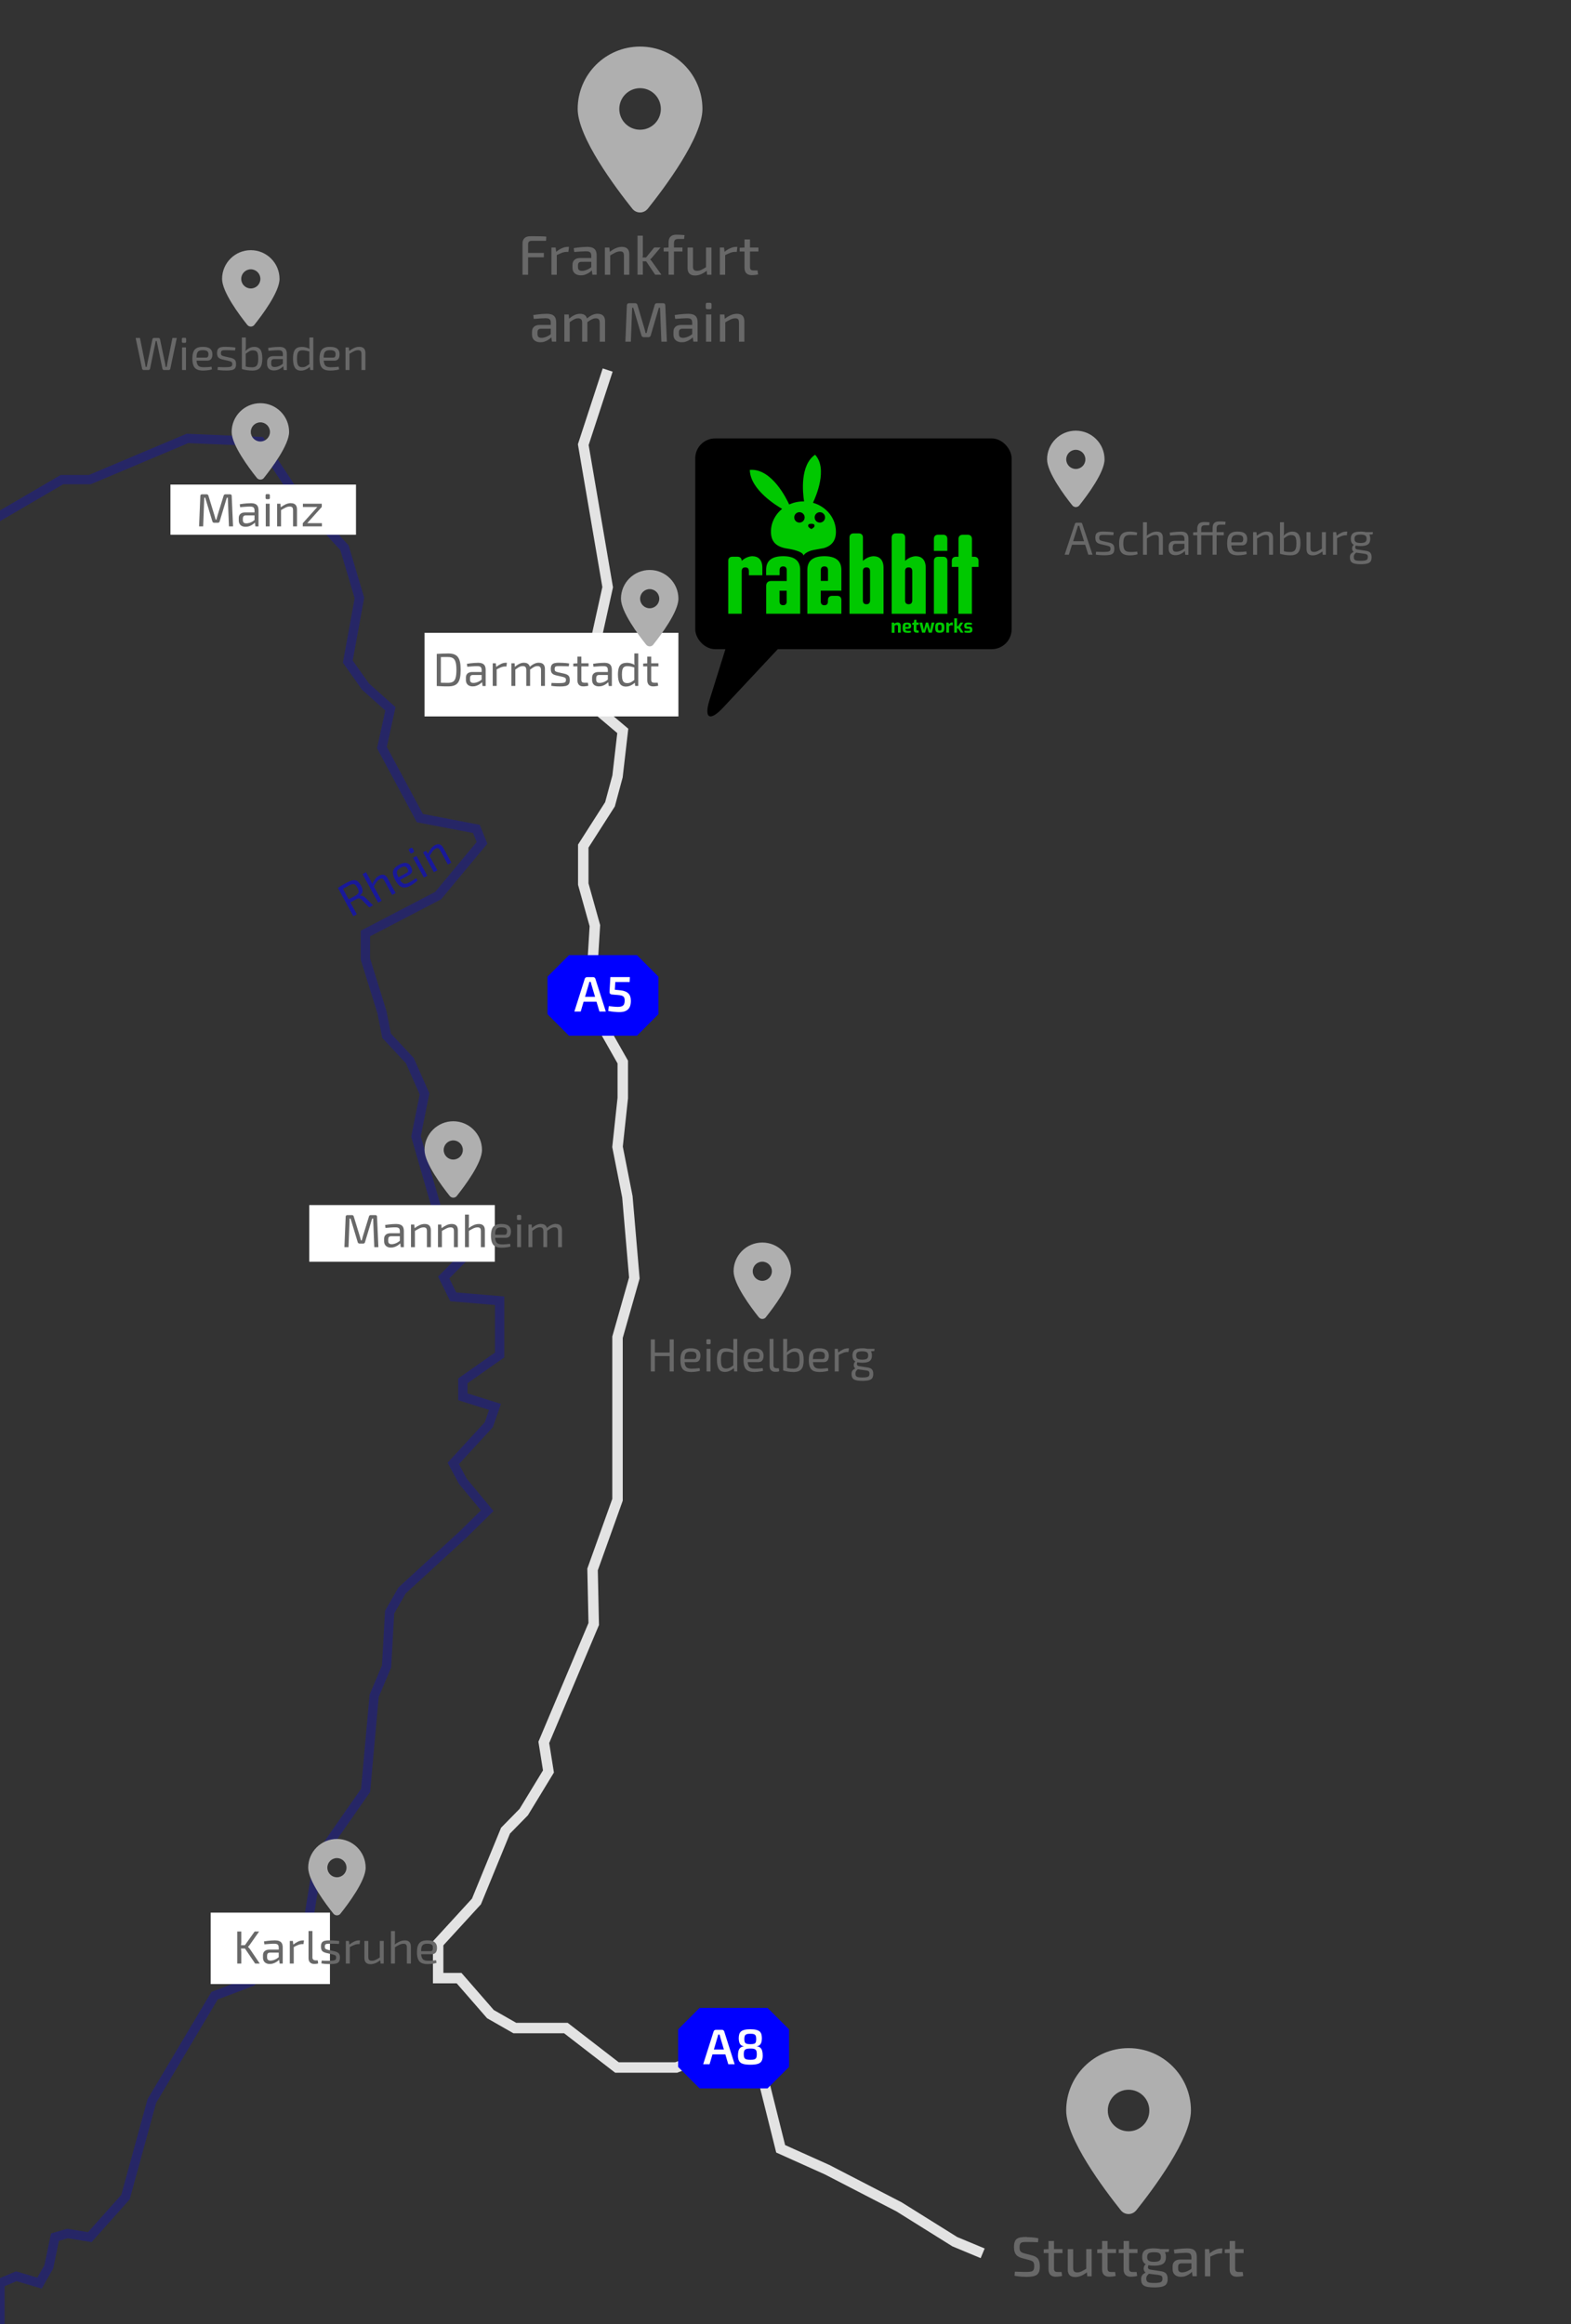 <svg xmlns="http://www.w3.org/2000/svg" id="Ebene_1" viewBox="0 0 338 500"><rect x="0" y="0" width="338" height="500" fill="#333333" stroke="none"/><defs><style>.cls-1{stroke:#e3e3e3;stroke-width:2.25px;}.cls-1,.cls-2{fill:none;stroke-miterlimit:10;}.cls-3{fill:#00c800;}.cls-4{fill:blue;}.cls-5{fill:#fff;}.cls-6{fill:#686868;}.cls-7{fill:#afafaf;}.cls-2{opacity:.25;stroke:blue;stroke-width:2px;}.cls-8{opacity:.5;}</style></defs><polyline class="cls-2" points="-40.17 87.83 -30.5 96.78 -22.83 103.18 -20.5 113.24 -2.5 112.43 13.33 103.18 19.33 103.18 40.33 94.32 56.02 94.99 63.5 106.3 74.11 117.83 77.33 128.65 74.83 142.33 78.62 147.69 84 152.5 82.17 160.83 90.33 176 102.5 178.33 103.7 181.33 94.27 192.67 78.62 200.83 78.62 206.33 82.17 217.74 83.17 222.82 88.17 228.17 91.34 235.33 89.5 244.5 94.95 263.44 99.58 270.67 95.46 274.83 97.52 279 107.5 279.83 107.5 291.5 99.58 297.07 99.58 300.5 106.5 302.67 105.17 306.5 97.52 314.83 99.58 318.67 104.83 325 99.58 330.17 86.5 342.17 83.83 346.83 83.17 358.5 80.5 364.83 78.66 385.17 68.5 399.74 66.3 413.5 54.12 426.33 46.17 429.33 32.67 452 27 472.67 19.33 481.28 14.5 480.5 11.83 481.28 10.5 487.67 8.5 491.17 3.5 489.7 0 491.17 0 501.67 -6.17 507.93"></polyline><polyline class="cls-1" points="130.74 79.61 125.49 95.66 130.74 126.32 125.49 150.05 133.99 157.24 132.86 167.03 131.24 173.03 125.49 182.02 125.49 190.2 127.99 199.14 127.49 207.26 129.74 220.99 133.99 228.48 133.99 236.22 132.86 246.72 134.98 257.46 136.48 274.94 132.86 287.68 132.86 301.42 132.86 322.65 127.49 337.64 127.74 349.38 117 374.85 118 381.1 112.68 389.84 108.76 393.84 102.51 409.07 94.27 418.07 94.27 425.56 98.77 425.56 105.51 433.3 110.76 436.3 121.75 436.3 132.74 444.79 145.48 444.79 157.71 440.05 164.46 448.29 167.96 462.28 177.95 466.77 193.43 474.77 205.42 482.26 211.42 484.76"></polyline><rect class="cls-5" x="91.34" y="136.14" width="54.62" height="17.99"></rect><rect class="cls-5" x="36.67" y="104.25" width="39.92" height="10.79"></rect><rect class="cls-5" x="66.54" y="259.25" width="39.92" height="12.19"></rect><rect class="cls-5" x="45.33" y="411.47" width="25.66" height="15.37"></rect><path d="M155.53,152.28c-2.82,3.01-4.11,2.25-2.88-1.68l5.99-19.15c1.23-3.93,5.19-5.53,8.8-3.54l.62,.34c3.61,1.99,4.26,6.08,1.45,9.09l-13.98,14.94Z"></path><rect x="149.58" y="94.32" width="68.07" height="45.34" rx="4.28" ry="4.28"></rect><path class="cls-7" d="M232.22,108.72c1.65-2.07,5.42-7.07,5.42-9.89,0-3.41-2.77-6.18-6.18-6.18s-6.18,2.77-6.18,6.18c0,2.81,3.77,7.82,5.42,9.89,.4,.49,1.13,.49,1.53,0h0Zm-.76-11.95c1.14,0,2.06,.92,2.06,2.06s-.92,2.06-2.06,2.06-2.06-.92-2.06-2.06,.92-2.06,2.06-2.06Z"></path><path class="cls-7" d="M54.72,69.89c1.65-2.07,5.42-7.07,5.42-9.89,0-3.41-2.77-6.18-6.18-6.18s-6.18,2.77-6.18,6.18c0,2.81,3.77,7.82,5.42,9.89,.4,.49,1.13,.49,1.53,0h0Zm-.76-11.95c1.14,0,2.06,.92,2.06,2.06s-.92,2.06-2.06,2.06-2.06-.92-2.06-2.06,.92-2.06,2.06-2.06Z"></path><path class="cls-7" d="M56.78,102.81c1.65-2.07,5.42-7.07,5.42-9.89,0-3.41-2.77-6.18-6.18-6.18s-6.18,2.77-6.18,6.18c0,2.81,3.77,7.82,5.42,9.89,.4,.49,1.13,.49,1.53,0h0Zm-.76-11.95c1.14,0,2.06,.92,2.06,2.06s-.92,2.06-2.06,2.06-2.06-.92-2.06-2.06,.92-2.06,2.06-2.06Z"></path><path class="cls-7" d="M98.28,257.29c1.65-2.07,5.42-7.07,5.42-9.89,0-3.41-2.77-6.18-6.18-6.18s-6.18,2.77-6.18,6.18c0,2.81,3.77,7.82,5.42,9.89,.4,.49,1.13,.49,1.53,0h0Zm-.76-11.95c1.14,0,2.06,.92,2.06,2.06s-.92,2.06-2.06,2.06-2.06-.92-2.06-2.06,.92-2.06,2.06-2.06Z"></path><path class="cls-7" d="M164.77,283.38c1.65-2.07,5.42-7.07,5.42-9.89,0-3.41-2.77-6.18-6.18-6.18s-6.18,2.77-6.18,6.18c0,2.81,3.77,7.82,5.42,9.89,.4,.49,1.13,.49,1.53,0h0Zm-.76-11.95c1.14,0,2.06,.92,2.06,2.06s-.92,2.06-2.06,2.06-2.06-.92-2.06-2.06,.92-2.06,2.06-2.06Z"></path><path class="cls-7" d="M73.25,411.69c1.65-2.07,5.42-7.07,5.42-9.89,0-3.41-2.77-6.18-6.18-6.18s-6.18,2.77-6.18,6.18c0,2.81,3.77,7.82,5.42,9.89,.4,.49,1.13,.49,1.53,0h0Zm-.76-11.95c1.14,0,2.06,.92,2.06,2.06s-.92,2.06-2.06,2.06-2.06-.92-2.06-2.06,.92-2.06,2.06-2.06Z"></path><path class="cls-7" d="M139.37,44.91c3.58-4.49,11.76-15.36,11.76-21.47,0-7.41-6.01-13.42-13.42-13.42s-13.42,6.01-13.42,13.42c0,6.11,8.18,16.98,11.76,21.47,.86,1.07,2.45,1.07,3.31,0h0Zm-1.66-25.94c2.47,0,4.47,2,4.47,4.47s-2,4.47-4.47,4.47-4.47-2-4.47-4.47,2-4.47,4.47-4.47Z"></path><g><path class="cls-6" d="M114.04,50.82c.39,0,.79,0,1.19,0,.4,0,.8,.01,1.19,.02,.39,0,.76,.03,1.12,.06l-.06,.91h-3.08c-.27,0-.47,.06-.59,.18-.12,.12-.19,.31-.19,.58v6.54h-1.2v-6.77c0-.48,.15-.85,.44-1.12,.3-.27,.69-.4,1.19-.4Zm-1.43,3.59h4.4v.94h-4.4v-.94Z"></path><path class="cls-6" d="M119.54,53.25l.14,1.13,.11,.17v4.56h-1.15v-5.86h.9Zm2.87-.14l-.12,1.08h-.37c-.33,0-.66,.06-1,.19s-.75,.31-1.24,.55l-.08-.71c.42-.35,.85-.63,1.29-.82,.44-.2,.86-.29,1.27-.29h.26Z"></path><path class="cls-6" d="M127.85,55.5v.82s-2.77,.01-2.77,.01c-.27,0-.46,.08-.57,.21-.11,.13-.16,.31-.16,.55v.36c0,.29,.07,.5,.21,.63,.14,.13,.36,.2,.67,.2,.22,0,.47-.04,.75-.13s.55-.21,.83-.38c.28-.17,.53-.39,.76-.65v.76c-.08,.11-.2,.25-.36,.4-.16,.16-.35,.31-.58,.45-.23,.14-.48,.26-.76,.36-.28,.1-.58,.14-.91,.14-.35,0-.66-.06-.93-.19-.27-.12-.48-.31-.63-.55-.15-.24-.23-.54-.23-.89v-.64c0-.46,.15-.81,.44-1.07,.29-.26,.7-.38,1.22-.38h3.02Zm-1.54-2.39c.45,0,.83,.06,1.13,.17,.31,.12,.54,.31,.7,.59,.16,.28,.23,.66,.23,1.15v4.08h-.91l-.18-1.27-.07-.14v-2.66c0-.34-.08-.59-.24-.74-.16-.15-.46-.23-.91-.23-.3,0-.69,.02-1.15,.05s-.91,.06-1.36,.1l-.11-.83c.27-.05,.57-.09,.91-.13,.33-.04,.67-.07,1.01-.1,.34-.02,.66-.04,.95-.04Z"></path><path class="cls-6" d="M131.1,53.25l.11,1.13,.08,.17v4.56h-1.15v-5.86h.96Zm2.7-.14c1.06,0,1.6,.54,1.6,1.61v4.39h-1.16v-4.06c0-.37-.06-.62-.18-.76-.12-.14-.32-.21-.61-.21-.34,0-.69,.08-1.03,.25-.34,.16-.76,.39-1.24,.68l-.05-.78c.45-.36,.9-.64,1.34-.83,.45-.19,.89-.29,1.33-.29Z"></path><path class="cls-6" d="M138.31,50.71v3.68c.01,.26,0,.49-.02,.71-.02,.22-.05,.45-.1,.69,.05,.22,.08,.45,.1,.68,.02,.23,.02,.45,.02,.66v1.97h-1.15v-8.4h1.15Zm.97,4.69v.82h-1.37v-.82h1.37Zm2.83-2.15l-1.79,2.12c-.06,.08-.13,.16-.22,.25s-.16,.15-.22,.19v.02c.06,.04,.13,.11,.22,.21s.16,.2,.22,.29l1.98,2.77h-1.34l-2.26-3.35,2.06-2.51h1.34Z"></path><path class="cls-6" d="M146.83,53.25v.86h-4.04v-.8l1.1-.06h2.94Zm-1.24-2.76c.13,0,.3,0,.5,.01,.21,0,.42,.02,.63,.03,.21,.01,.4,.03,.56,.05l-.1,.83h-1.19c-.37,0-.63,.07-.77,.22s-.22,.39-.22,.73v6.74h-1.16v-6.88c0-.37,.06-.68,.17-.94,.11-.26,.3-.45,.55-.59,.26-.14,.6-.21,1.03-.21Z"></path><path class="cls-6" d="M149.09,53.25v4.06c0,.35,.07,.6,.2,.74s.36,.22,.68,.22,.62-.07,.93-.22,.68-.36,1.12-.64l.13,.76c-.45,.36-.89,.63-1.31,.82-.43,.18-.86,.28-1.3,.28-1.07,0-1.61-.54-1.61-1.61v-4.4h1.15Zm3.98,0v5.86h-.94l-.11-1.12-.12-.18v-4.56h1.16Z"></path><path class="cls-6" d="M155.77,53.25l.14,1.13,.11,.17v4.56h-1.15v-5.86h.9Zm2.87-.14l-.12,1.08h-.37c-.33,0-.66,.06-1,.19s-.75,.31-1.24,.55l-.08-.71c.42-.35,.85-.63,1.29-.82,.44-.2,.86-.29,1.27-.29h.26Z"></path><path class="cls-6" d="M163.18,53.25v.86h-4.04v-.8l1.15-.06h2.89Zm-1.82-1.72v5.9c0,.27,.06,.47,.17,.58,.12,.12,.31,.17,.59,.17h.86l.13,.85c-.14,.04-.29,.07-.46,.1-.17,.02-.34,.04-.52,.05-.17,.01-.31,.02-.41,.02-.5,0-.88-.14-1.14-.41s-.4-.66-.4-1.18v-6.1h1.16Z"></path><path class="cls-6" d="M119.14,69.9v.82s-2.77,.01-2.77,.01c-.27,0-.46,.08-.57,.21-.11,.13-.16,.31-.16,.55v.36c0,.29,.07,.5,.21,.63,.14,.13,.36,.2,.67,.2,.22,0,.47-.04,.75-.13s.55-.21,.83-.38c.28-.17,.53-.39,.76-.65v.76c-.08,.11-.2,.25-.36,.4-.16,.16-.35,.31-.58,.45-.23,.14-.48,.26-.76,.36-.28,.1-.58,.14-.91,.14-.35,0-.66-.06-.93-.19-.27-.12-.48-.31-.63-.55-.15-.24-.23-.54-.23-.89v-.64c0-.46,.15-.81,.44-1.07,.29-.26,.7-.38,1.22-.38h3.02Zm-1.54-2.39c.45,0,.83,.06,1.13,.17,.31,.12,.54,.31,.7,.59,.16,.28,.23,.66,.23,1.15v4.08h-.91l-.18-1.27-.07-.14v-2.66c0-.34-.08-.59-.24-.74-.16-.15-.46-.23-.91-.23-.3,0-.69,.02-1.15,.05s-.91,.06-1.36,.1l-.11-.83c.27-.05,.57-.09,.91-.13,.33-.04,.67-.07,1.01-.1,.34-.02,.66-.04,.95-.04Z"></path><path class="cls-6" d="M122.37,67.65l.08,1.13,.12,.17v4.56h-1.15v-5.86h.95Zm2.44-.14c.5,0,.89,.13,1.15,.4,.26,.27,.4,.67,.41,1.21v4.39h-1.12v-4.06c0-.35-.07-.6-.22-.75-.14-.15-.36-.22-.65-.22-.19,0-.38,.03-.55,.09-.18,.06-.37,.16-.59,.29-.22,.13-.49,.31-.8,.55l-.07-.78c.42-.38,.82-.66,1.21-.84,.39-.18,.8-.28,1.22-.28Zm3.8,0c.51,0,.9,.14,1.17,.41,.27,.27,.4,.67,.4,1.2v4.39h-1.15v-4.06c0-.34-.07-.58-.2-.74-.13-.16-.35-.23-.67-.23-.19,0-.38,.03-.55,.1-.18,.06-.37,.16-.59,.29-.22,.13-.48,.31-.78,.53l-.06-.78c.42-.38,.82-.66,1.21-.84,.39-.18,.8-.28,1.21-.28Z"></path><path class="cls-6" d="M142.66,65.23c.31,0,.47,.16,.48,.49l.34,7.79h-1.18l-.3-7.31h-.24l-1.75,5.94c-.06,.26-.23,.4-.5,.4h-.98c-.28,0-.46-.13-.53-.4l-1.75-5.94h-.24l-.28,7.31h-1.18l.32-7.79c.02-.33,.18-.49,.48-.49h1.3c.26,0,.42,.13,.5,.4l1.45,4.9c.06,.18,.12,.37,.16,.55s.09,.38,.14,.58h.2c.06-.2,.11-.39,.15-.58s.09-.38,.15-.58l1.45-4.87c.06-.26,.23-.4,.5-.4h1.3Z"></path><path class="cls-6" d="M149.57,69.9v.82s-2.77,.01-2.77,.01c-.27,0-.46,.08-.57,.21-.11,.13-.16,.31-.16,.55v.36c0,.29,.07,.5,.21,.63,.14,.13,.36,.2,.67,.2,.22,0,.47-.04,.75-.13s.55-.21,.83-.38c.28-.17,.53-.39,.76-.65v.76c-.08,.11-.2,.25-.36,.4-.16,.16-.35,.31-.58,.45-.23,.14-.48,.26-.76,.36-.28,.1-.58,.14-.91,.14-.35,0-.66-.06-.93-.19-.27-.12-.48-.31-.63-.55-.15-.24-.23-.54-.23-.89v-.64c0-.46,.15-.81,.44-1.07,.29-.26,.7-.38,1.22-.38h3.02Zm-1.54-2.39c.45,0,.83,.06,1.13,.17,.31,.12,.54,.31,.7,.59,.16,.28,.23,.66,.23,1.15v4.08h-.91l-.18-1.27-.07-.14v-2.66c0-.34-.08-.59-.24-.74-.16-.15-.46-.23-.91-.23-.3,0-.69,.02-1.15,.05s-.91,.06-1.36,.1l-.11-.83c.27-.05,.57-.09,.91-.13,.33-.04,.67-.07,1.01-.1,.34-.02,.66-.04,.95-.04Z"></path><path class="cls-6" d="M152.74,65.14c.23,0,.35,.12,.35,.35v.68c0,.23-.12,.35-.35,.35h-.54c-.23,0-.35-.12-.35-.35v-.68c0-.23,.12-.35,.35-.35h.54Zm.3,2.51v5.86h-1.14v-5.86h1.14Z"></path><path class="cls-6" d="M155.85,67.65l.11,1.13,.08,.17v4.56h-1.15v-5.86h.96Zm2.7-.14c1.06,0,1.6,.54,1.6,1.61v4.39h-1.16v-4.06c0-.37-.06-.62-.18-.76-.12-.14-.32-.21-.61-.21-.34,0-.69,.08-1.03,.25-.34,.16-.76,.39-1.24,.68l-.05-.78c.45-.36,.9-.64,1.34-.83,.45-.19,.89-.29,1.33-.29Z"></path></g><path class="cls-7" d="M244.47,475.51c3.58-4.49,11.76-15.36,11.76-21.47,0-7.41-6.01-13.42-13.42-13.42s-13.42,6.01-13.42,13.42c0,6.11,8.18,16.98,11.76,21.47,.86,1.07,2.45,1.07,3.31,0h0Zm-1.66-25.94c2.47,0,4.47,2,4.47,4.47s-2,4.47-4.47,4.47-4.47-2-4.47-4.47,2-4.47,4.47-4.47Z"></path><g><path class="cls-6" d="M220.89,481.28c.4,0,.81,.03,1.24,.06,.43,.03,.85,.1,1.28,.19l-.08,.85c-.34-.02-.73-.03-1.16-.04-.43,0-.84-.01-1.24-.01-.28,0-.52,0-.72,.02-.2,.02-.36,.06-.49,.13s-.22,.19-.28,.35c-.06,.16-.09,.38-.09,.66,0,.42,.08,.72,.24,.89,.16,.17,.42,.3,.78,.39l1.67,.44c.64,.16,1.08,.43,1.32,.81s.36,.89,.36,1.53c0,.48-.05,.87-.16,1.16s-.28,.52-.5,.68c-.23,.16-.52,.27-.88,.34-.36,.06-.79,.1-1.28,.1-.27,0-.63-.01-1.08-.04-.45-.02-.96-.09-1.55-.2l.08-.88c.47,.02,.86,.03,1.16,.04,.3,.01,.56,.02,.77,.02h.65c.4,0,.72-.03,.95-.09,.23-.06,.4-.18,.49-.36,.1-.18,.14-.44,.14-.79,0-.3-.03-.53-.1-.7-.07-.17-.18-.29-.32-.38-.15-.08-.34-.15-.57-.21l-1.72-.47c-.6-.17-1.02-.44-1.27-.82s-.37-.88-.37-1.5c0-.48,.05-.87,.16-1.16,.11-.3,.27-.52,.5-.67s.51-.25,.85-.3c.34-.05,.76-.08,1.24-.08Z"></path><path class="cls-6" d="M228.59,483.85v.86h-4.04v-.8l1.15-.06h2.89Zm-1.82-1.72v5.9c0,.27,.06,.47,.17,.58,.12,.12,.31,.17,.59,.17h.86l.13,.85c-.14,.04-.29,.07-.46,.1-.17,.02-.34,.04-.52,.05s-.31,.02-.41,.02c-.5,0-.88-.14-1.14-.41-.26-.27-.4-.66-.4-1.18v-6.1h1.16Z"></path><path class="cls-6" d="M230.89,483.85v4.06c0,.35,.07,.6,.2,.74,.14,.14,.36,.22,.68,.22s.62-.07,.93-.22c.31-.14,.68-.36,1.12-.64l.13,.76c-.45,.36-.89,.63-1.31,.82-.43,.18-.86,.28-1.3,.28-1.07,0-1.61-.54-1.61-1.61v-4.4h1.15Zm3.98,0v5.86h-.94l-.11-1.12-.12-.18v-4.56h1.16Z"></path><path class="cls-6" d="M240.11,483.85v.86h-4.04v-.8l1.15-.06h2.89Zm-1.82-1.72v5.9c0,.27,.06,.47,.17,.58,.12,.12,.31,.17,.59,.17h.86l.13,.85c-.14,.04-.29,.07-.46,.1-.17,.02-.34,.04-.52,.05s-.31,.02-.41,.02c-.5,0-.88-.14-1.14-.41-.26-.27-.4-.66-.4-1.18v-6.1h1.16Z"></path><path class="cls-6" d="M244.74,483.85v.86h-4.04v-.8l1.15-.06h2.89Zm-1.82-1.72v5.9c0,.27,.06,.47,.17,.58,.12,.12,.31,.17,.59,.17h.86l.13,.85c-.14,.04-.29,.07-.46,.1-.17,.02-.34,.04-.52,.05s-.31,.02-.41,.02c-.5,0-.88-.14-1.14-.41-.26-.27-.4-.66-.4-1.18v-6.1h1.16Z"></path><path class="cls-6" d="M246.62,487.05l.64,.08c-.13,.11-.22,.25-.26,.42s-.04,.32,.04,.46c.07,.14,.23,.22,.48,.26l2.18,.34c.56,.07,.95,.24,1.18,.51,.22,.27,.34,.65,.34,1.15s-.09,.84-.27,1.1-.48,.45-.89,.56c-.42,.11-.98,.17-1.68,.17-.55,0-1.01-.03-1.38-.09-.37-.06-.66-.16-.88-.3-.22-.14-.38-.32-.47-.55-.1-.22-.14-.5-.14-.83,0-.26,.04-.47,.11-.65,.08-.18,.2-.33,.38-.47,.18-.14,.4-.27,.68-.4l.76-.37,.5,.18-.58,.42c-.17,.12-.31,.24-.41,.35-.11,.12-.19,.24-.25,.36-.06,.12-.08,.27-.08,.45,0,.26,.05,.45,.15,.59,.1,.14,.28,.23,.53,.28s.61,.07,1.07,.07,.81-.03,1.06-.08,.42-.14,.52-.28c.1-.13,.15-.32,.15-.57,0-.19-.03-.34-.08-.44-.05-.1-.15-.18-.29-.23-.14-.05-.35-.1-.62-.14l-2.05-.26c-.26-.03-.47-.11-.62-.25s-.26-.29-.32-.47c-.06-.18-.08-.36-.05-.54,.03-.18,.09-.35,.19-.51,.1-.16,.23-.28,.39-.35Zm1.68-3.35c.63,0,1.13,.06,1.51,.19,.37,.12,.64,.32,.8,.6,.16,.28,.24,.63,.24,1.07s-.08,.77-.24,1.05c-.16,.28-.43,.48-.8,.61-.38,.13-.88,.2-1.51,.2s-1.15-.07-1.52-.2c-.37-.13-.64-.33-.8-.61-.16-.27-.24-.62-.24-1.04,0-.45,.08-.81,.24-1.09,.16-.28,.43-.48,.8-.6,.38-.12,.88-.19,1.52-.19Zm-.01,.83c-.56,0-.95,.08-1.16,.23-.22,.16-.32,.42-.32,.8s.11,.63,.32,.79c.22,.16,.6,.24,1.16,.24s.95-.08,1.16-.24,.32-.42,.32-.79-.11-.64-.32-.8c-.21-.16-.6-.23-1.16-.23Zm3.24-.68l-.06,.6-1.51,.13-.42-.73h1.99Z"></path><path class="cls-6" d="M256.97,486.09v.82s-2.77,.01-2.77,.01c-.27,0-.46,.08-.57,.21s-.16,.31-.16,.55v.36c0,.29,.07,.5,.21,.63s.36,.2,.67,.2c.22,0,.47-.04,.75-.13s.55-.21,.83-.38,.53-.39,.76-.65v.76c-.08,.11-.2,.25-.36,.4-.16,.16-.35,.31-.58,.45-.23,.14-.48,.26-.76,.36-.28,.1-.58,.14-.91,.14-.35,0-.66-.06-.93-.19-.27-.12-.48-.31-.63-.55-.15-.24-.23-.54-.23-.89v-.64c0-.46,.15-.81,.44-1.07,.29-.26,.7-.38,1.22-.38h3.02Zm-1.54-2.39c.45,0,.83,.06,1.13,.17,.31,.12,.54,.31,.7,.59,.16,.28,.23,.66,.23,1.15v4.08h-.91l-.18-1.27-.07-.14v-2.66c0-.34-.08-.59-.24-.74-.16-.15-.46-.23-.91-.23-.3,0-.69,.02-1.15,.05s-.91,.06-1.36,.1l-.11-.83c.27-.05,.57-.09,.91-.13s.67-.07,1.01-.1c.34-.02,.66-.04,.95-.04Z"></path><path class="cls-6" d="M260.14,483.85l.14,1.13,.11,.17v4.56h-1.15v-5.86h.9Zm2.87-.14l-.12,1.08h-.37c-.33,0-.66,.06-1,.19s-.75,.31-1.24,.55l-.08-.71c.42-.35,.85-.63,1.29-.82,.44-.2,.86-.29,1.27-.29h.26Z"></path><path class="cls-6" d="M267.56,483.85v.86h-4.04v-.8l1.15-.06h2.89Zm-1.82-1.72v5.9c0,.27,.06,.47,.17,.58,.12,.12,.31,.17,.59,.17h.86l.13,.85c-.14,.04-.29,.07-.46,.1-.17,.02-.34,.04-.52,.05s-.31,.02-.41,.02c-.5,0-.88-.14-1.14-.41-.26-.27-.4-.66-.4-1.18v-6.1h1.16Z"></path></g><g><path class="cls-6" d="M232.51,112.45c.08,0,.15,.02,.21,.06,.06,.04,.1,.1,.12,.17l2.22,6.66h-.91l-1.79-5.66c-.03-.09-.05-.19-.08-.28s-.06-.19-.08-.28h-.28c-.03,.09-.05,.18-.08,.28-.03,.1-.06,.19-.09,.28l-1.79,5.66h-.91l2.22-6.66c.02-.07,.06-.13,.12-.17,.06-.04,.13-.06,.21-.06h.92Zm1.28,3.98v.76h-3.5v-.76h3.5Z"></path><path class="cls-6" d="M237.56,114.36c.21,0,.44,0,.68,.02,.24,.01,.48,.03,.71,.05s.46,.05,.66,.08l-.07,.62c-.31-.01-.62-.02-.92-.03-.31-.01-.62-.02-.92-.02-.3,0-.54,0-.71,.02-.17,.02-.3,.07-.38,.16-.08,.09-.12,.23-.12,.44,0,.25,.06,.42,.18,.5s.3,.15,.53,.2l1.42,.32c.39,.09,.67,.24,.86,.43,.18,.19,.27,.5,.27,.91s-.08,.7-.22,.9c-.15,.2-.38,.33-.69,.4-.31,.07-.7,.1-1.17,.1-.17,0-.43,0-.77-.02-.34-.01-.72-.05-1.14-.12l.06-.62c.16,0,.33,.02,.51,.02s.37,.02,.57,.02h.6c.37,0,.65-.02,.86-.05,.21-.03,.35-.1,.44-.19,.09-.1,.13-.24,.13-.44,0-.24-.07-.4-.21-.48-.14-.08-.33-.15-.56-.2l-1.4-.32c-.27-.07-.48-.15-.64-.27-.16-.11-.28-.25-.35-.43-.07-.18-.11-.4-.11-.67,0-.38,.07-.67,.2-.86,.13-.19,.34-.32,.62-.39,.28-.07,.64-.1,1.08-.09Z"></path><path class="cls-6" d="M243.1,114.36c.15,0,.31,0,.49,.02,.18,.01,.37,.04,.56,.07,.19,.03,.36,.08,.52,.14l-.11,.55c-.22-.02-.45-.04-.7-.04-.24-.01-.45-.02-.62-.02-.39,0-.69,.05-.92,.16-.23,.11-.39,.29-.49,.56-.1,.27-.15,.64-.15,1.11s.05,.84,.15,1.11c.1,.27,.26,.46,.49,.57,.23,.11,.53,.16,.92,.16,.1,0,.23,0,.39,0,.16,0,.33-.02,.52-.03,.18-.01,.36-.03,.52-.06l.09,.57c-.25,.09-.51,.15-.8,.19s-.58,.06-.87,.06c-.56,0-1.01-.08-1.35-.25s-.58-.44-.74-.81c-.15-.37-.22-.87-.22-1.5s.08-1.13,.23-1.5,.4-.64,.74-.81c.34-.16,.79-.25,1.35-.25Z"></path><path class="cls-6" d="M246.76,112.35v1.93c0,.22,0,.43-.01,.62-.02,.19-.04,.36-.08,.51l.09,.15v3.79h-.85v-7h.85Zm2.11,2.01c.88,0,1.32,.45,1.32,1.34v3.65h-.86v-3.41c0-.33-.05-.55-.16-.67s-.28-.19-.54-.19c-.3,0-.6,.07-.9,.21-.3,.14-.66,.34-1.07,.61l-.04-.61c.38-.29,.76-.51,1.13-.68,.37-.17,.74-.25,1.11-.25Z"></path><path class="cls-6" d="M255.29,116.35v.64s-2.34,0-2.34,0c-.23,0-.4,.07-.49,.19-.09,.12-.14,.28-.14,.48v.31c0,.25,.06,.44,.18,.56,.12,.12,.31,.17,.58,.17,.19,0,.4-.03,.64-.1,.24-.07,.47-.18,.71-.32,.24-.15,.46-.33,.66-.56v.63c-.07,.09-.18,.2-.32,.33-.14,.12-.3,.24-.49,.36-.19,.12-.4,.21-.63,.29-.23,.08-.48,.11-.75,.11-.29,0-.54-.05-.76-.15-.22-.1-.39-.26-.51-.46-.12-.2-.19-.45-.19-.75v-.53c0-.38,.12-.68,.36-.89,.24-.21,.57-.31,1-.31h2.49Zm-1.27-1.99c.36,0,.67,.05,.92,.15,.25,.1,.44,.26,.56,.49,.13,.23,.19,.54,.19,.93v3.43h-.67l-.13-1.06-.06-.11v-2.26c0-.3-.07-.51-.21-.65-.14-.13-.4-.19-.78-.19-.25,0-.57,.01-.96,.04-.38,.03-.76,.06-1.14,.09l-.08-.63c.23-.04,.47-.08,.74-.11,.27-.03,.54-.06,.83-.08s.54-.03,.78-.03Z"></path><path class="cls-6" d="M263.3,114.48v.67h-6.59v-.62l.93-.05h5.66Zm-4.29-2.17c.1,0,.22,0,.37,0,.15,0,.3,.01,.45,.02,.15,.01,.29,.02,.4,.04l-.06,.63h-.86c-.32,0-.54,.05-.67,.17-.13,.11-.2,.33-.2,.65v5.52h-.85v-5.62c0-.3,.05-.56,.16-.77,.1-.21,.26-.38,.47-.48s.47-.17,.79-.17Zm3.3-.13c.11,0,.24,0,.41,0s.34,.01,.51,.02c.17,.01,.32,.02,.45,.04l-.06,.63h-1.01c-.32,0-.54,.06-.67,.19-.13,.13-.19,.34-.19,.63v5.65h-.86v-5.74c0-.31,.05-.56,.14-.77,.09-.21,.24-.37,.45-.48,.21-.11,.48-.17,.83-.17Z"></path><path class="cls-6" d="M266.24,114.36c.73,0,1.26,.13,1.59,.4s.5,.66,.5,1.19c0,.43-.08,.77-.27,1.02-.19,.24-.48,.36-.89,.36h-2.84v-.66h2.62c.22,0,.36-.07,.43-.22,.07-.15,.1-.32,.1-.5,0-.31-.1-.54-.28-.67-.18-.13-.49-.2-.92-.2-.35,0-.63,.05-.83,.15-.2,.1-.35,.28-.43,.54-.08,.26-.12,.62-.12,1.08,0,.52,.05,.92,.16,1.19s.27,.46,.5,.56,.53,.15,.9,.15c.26,0,.54-.01,.85-.03s.59-.05,.83-.09l.09,.57c-.15,.06-.34,.11-.56,.15-.22,.04-.45,.07-.69,.09s-.45,.03-.63,.03c-.56,0-1.01-.08-1.35-.25-.34-.17-.59-.44-.74-.82-.16-.38-.24-.88-.24-1.5s.08-1.15,.24-1.51c.16-.37,.4-.63,.73-.79s.75-.24,1.28-.24Z"></path><path class="cls-6" d="M270.33,114.48l.07,.93,.06,.15v3.79h-.85v-4.87h.72Zm2.24-.12c.88,0,1.32,.45,1.32,1.34v3.65h-.85v-3.41c0-.33-.05-.55-.16-.67s-.29-.19-.54-.19c-.3,0-.6,.07-.9,.22-.3,.15-.66,.35-1.07,.6l-.04-.61c.38-.29,.76-.52,1.13-.69,.37-.16,.74-.25,1.11-.25Z"></path><path class="cls-6" d="M276.25,112.35v1.82c0,.21,0,.4-.02,.57,0,.17-.04,.35-.08,.53l.08,.14v3.75s-.84-.04-.84-.04v-6.77h.85Zm1.79,2.01c.6,0,1.04,.2,1.33,.59,.29,.39,.43,1.04,.43,1.95,0,.42-.04,.79-.11,1.11-.07,.32-.19,.59-.35,.8-.16,.22-.38,.38-.66,.49s-.62,.17-1.04,.17c-.17,0-.35,0-.54-.02-.19-.01-.39-.04-.59-.06-.2-.03-.4-.07-.58-.11-.19-.04-.37-.09-.53-.15l.68-.58c.18,.05,.36,.1,.53,.13,.18,.03,.35,.06,.52,.06,.17,.01,.33,.02,.49,.02,.31,0,.56-.07,.75-.18,.19-.11,.33-.31,.42-.58,.09-.27,.13-.64,.13-1.1s-.03-.8-.1-1.06c-.07-.26-.18-.45-.35-.56s-.41-.17-.73-.17c-.27,0-.52,.07-.76,.21-.24,.14-.52,.34-.83,.58l-.06-.57c.2-.21,.41-.39,.62-.54,.21-.14,.43-.25,.65-.32s.45-.11,.68-.11Z"></path><path class="cls-6" d="M281.94,114.48v3.42c0,.31,.05,.52,.17,.65,.12,.13,.32,.19,.6,.19s.54-.06,.81-.2c.27-.13,.6-.32,.98-.56l.11,.59c-.38,.3-.75,.53-1.1,.68s-.72,.23-1.08,.23c-.89,0-1.33-.45-1.33-1.34v-3.66h.85Zm3.32,0v4.87h-.68l-.08-.92-.09-.15v-3.8h.85Z"></path><path class="cls-6" d="M287.48,114.48l.11,.93,.08,.15v3.79h-.85v-4.87h.66Zm2.39-.12l-.1,.8h-.28c-.29,0-.57,.06-.86,.17-.29,.12-.64,.28-1.05,.5l-.07-.53c.36-.29,.72-.52,1.08-.69,.36-.17,.71-.25,1.06-.25h.22Z"></path><path class="cls-6" d="M291.34,117.14l.49,.07c-.11,.1-.19,.22-.23,.37s-.03,.27,.04,.4,.2,.2,.41,.23l1.82,.29c.46,.07,.78,.21,.96,.43,.18,.22,.27,.53,.27,.94,0,.38-.07,.68-.21,.9-.14,.22-.38,.38-.73,.47-.34,.09-.8,.14-1.38,.14-.44,0-.81-.02-1.11-.08-.3-.05-.54-.13-.73-.25s-.31-.27-.39-.45c-.08-.19-.12-.42-.12-.7,0-.21,.03-.39,.09-.54,.06-.14,.16-.27,.3-.38s.32-.22,.54-.33l.6-.33,.39,.14-.49,.37c-.13,.1-.25,.2-.33,.29s-.16,.2-.2,.31c-.04,.11-.06,.24-.06,.4,0,.23,.04,.4,.13,.52,.09,.12,.24,.2,.46,.24s.53,.06,.92,.06,.7-.02,.92-.07c.22-.05,.37-.13,.46-.25s.13-.29,.13-.51c0-.17-.02-.29-.07-.38-.04-.09-.12-.15-.24-.2-.12-.05-.3-.09-.53-.12l-1.75-.24c-.21-.03-.37-.09-.5-.2s-.21-.23-.25-.38c-.05-.15-.06-.3-.04-.45,.02-.15,.07-.29,.15-.42,.08-.13,.18-.23,.31-.29Zm1.38-2.78c.52,0,.93,.05,1.24,.16,.3,.11,.52,.27,.65,.5s.2,.52,.2,.89-.07,.65-.2,.88-.35,.4-.65,.51c-.31,.11-.72,.17-1.24,.17s-.93-.05-1.24-.17c-.3-.11-.52-.28-.65-.5-.13-.23-.2-.52-.2-.87s.06-.67,.2-.9c.13-.23,.35-.4,.65-.5,.31-.11,.72-.16,1.24-.16Zm0,.65c-.49,0-.83,.07-1.02,.21-.19,.14-.28,.37-.28,.69s.09,.55,.28,.69c.19,.14,.53,.21,1.02,.21s.83-.07,1.02-.21,.28-.37,.28-.69-.09-.56-.28-.69-.53-.21-1.02-.21Zm2.66-.53l-.05,.47-1.24,.1-.35-.57h1.64Z"></path></g><g><path class="cls-6" d="M49.49,106.34c.24,0,.36,.12,.36,.37l.29,6.53h-.88l-.25-6.17h-.21l-1.54,5.09c-.05,.2-.18,.3-.38,.3h-.79c-.21,0-.34-.1-.4-.3l-1.54-5.09h-.2l-.24,6.17h-.88l.27-6.53c.01-.25,.14-.37,.37-.37h1c.19,0,.31,.1,.37,.3l1.29,4.21c.05,.15,.1,.31,.13,.46,.04,.15,.08,.31,.12,.47h.18c.05-.16,.09-.32,.13-.47,.04-.15,.08-.31,.13-.48l1.29-4.19c.05-.2,.18-.3,.38-.3h.99Z"></path><path class="cls-6" d="M55.22,110.24v.64s-2.34,0-2.34,0c-.23,0-.4,.07-.49,.19-.09,.12-.14,.28-.14,.48v.31c0,.25,.06,.44,.18,.56,.12,.12,.31,.17,.58,.17,.19,0,.4-.03,.64-.1,.24-.07,.47-.18,.71-.32,.24-.15,.46-.33,.66-.56v.63c-.07,.09-.18,.2-.32,.33-.14,.12-.3,.24-.49,.36-.19,.12-.4,.21-.63,.29-.23,.08-.48,.11-.75,.11-.29,0-.54-.05-.76-.15-.22-.1-.39-.26-.51-.46-.12-.2-.19-.45-.19-.75v-.53c0-.38,.12-.68,.36-.89,.24-.21,.57-.31,1-.31h2.49Zm-1.27-1.99c.36,0,.67,.05,.92,.15,.25,.1,.44,.26,.56,.49,.13,.23,.19,.54,.19,.93v3.43h-.67l-.13-1.06-.06-.11v-2.26c0-.3-.07-.51-.21-.65-.14-.13-.4-.19-.78-.19-.25,0-.57,.01-.96,.04-.38,.03-.76,.06-1.14,.09l-.08-.63c.23-.04,.47-.08,.74-.11,.27-.03,.54-.06,.83-.08s.54-.03,.78-.03Z"></path><path class="cls-6" d="M57.8,106.3c.17,0,.26,.09,.26,.26v.57c0,.17-.09,.26-.26,.26h-.4c-.17,0-.26-.09-.26-.26v-.57c0-.17,.09-.26,.26-.26h.4Zm.22,2.07v4.87h-.84v-4.87h.84Z"></path><path class="cls-6" d="M60.34,108.37l.07,.93,.06,.15v3.79h-.85v-4.87h.72Zm2.24-.12c.88,0,1.32,.45,1.32,1.34v3.65h-.85v-3.41c0-.33-.05-.55-.16-.67s-.29-.19-.54-.19c-.3,0-.6,.07-.9,.22-.3,.15-.66,.35-1.07,.6l-.04-.61c.38-.29,.76-.52,1.13-.69,.37-.16,.74-.25,1.11-.25Z"></path><path class="cls-6" d="M68.28,109.06h.95s-3.14,3.5-3.14,3.5h-.95s3.14-3.5,3.14-3.5Zm.98,3.49v.69h-4.12v-.69h4.12Zm-.03-4.18v.7h-4.06v-.7h4.06Z"></path></g><g><path class="cls-6" d="M38.04,72.71l-1.4,6.64c-.02,.07-.06,.13-.12,.18-.06,.05-.14,.08-.23,.08h-1c-.09,0-.16-.02-.22-.08-.06-.05-.1-.11-.12-.19l-1.08-5.19c-.03-.13-.05-.27-.08-.4s-.05-.26-.08-.39h-.21c-.03,.13-.05,.26-.08,.39s-.05,.26-.07,.39l-1.07,5.19c-.02,.08-.06,.15-.12,.19-.06,.05-.14,.08-.23,.08h-1.01c-.09,0-.16-.02-.22-.08-.06-.05-.1-.11-.12-.18l-1.4-6.64h.93l1.08,5.38c.03,.13,.05,.26,.07,.4,.02,.14,.04,.29,.07,.45h.23c.03-.15,.05-.3,.08-.44,.03-.14,.05-.28,.08-.41l1.07-5.09c.01-.09,.05-.16,.12-.21s.14-.08,.22-.08h.96c.09,0,.16,.03,.22,.08,.06,.05,.1,.12,.12,.21l1.07,5.09c.03,.15,.06,.29,.08,.43,.02,.14,.04,.28,.05,.42h.25c.02-.14,.04-.28,.06-.43,.02-.14,.04-.28,.07-.41l1.09-5.39h.93Z"></path><path class="cls-6" d="M39.79,72.67c.17,0,.26,.09,.26,.26v.57c0,.17-.09,.26-.26,.26h-.4c-.17,0-.26-.09-.26-.26v-.57c0-.17,.09-.26,.26-.26h.4Zm.22,2.07v4.87h-.84v-4.87h.84Z"></path><path class="cls-6" d="M43.61,74.62c.73,0,1.26,.13,1.59,.4s.5,.66,.5,1.19c0,.43-.08,.77-.27,1.02-.19,.24-.48,.36-.89,.36h-2.84v-.66h2.62c.22,0,.36-.07,.43-.22,.07-.15,.1-.32,.1-.5,0-.31-.1-.54-.28-.67-.18-.13-.49-.2-.92-.2-.35,0-.63,.05-.83,.15-.2,.1-.35,.28-.43,.54-.08,.26-.12,.62-.12,1.08,0,.52,.05,.92,.16,1.19s.27,.46,.5,.56,.53,.15,.9,.15c.26,0,.54-.01,.85-.03s.59-.05,.83-.09l.09,.57c-.15,.06-.34,.11-.56,.15-.22,.04-.45,.07-.69,.09s-.45,.03-.63,.03c-.56,0-1.01-.08-1.35-.25-.34-.17-.59-.44-.74-.82-.16-.38-.24-.88-.24-1.5s.08-1.15,.24-1.51c.16-.37,.4-.63,.73-.79s.75-.24,1.28-.24Z"></path><path class="cls-6" d="M48.6,74.62c.21,0,.44,0,.68,.02,.24,.01,.48,.03,.71,.05s.46,.05,.66,.08l-.07,.62c-.31-.01-.62-.02-.92-.03-.31-.01-.62-.02-.92-.02-.3,0-.54,0-.71,.02-.17,.02-.3,.07-.38,.16-.08,.09-.12,.23-.12,.44,0,.25,.06,.42,.18,.5s.3,.15,.53,.2l1.42,.32c.39,.09,.67,.24,.86,.43,.18,.19,.27,.5,.27,.91s-.08,.7-.22,.9c-.15,.2-.38,.33-.69,.4-.31,.07-.7,.1-1.17,.1-.17,0-.43,0-.77-.02-.34-.01-.72-.05-1.14-.12l.06-.62c.16,0,.33,.02,.51,.02s.37,.02,.57,.02h.6c.37,0,.65-.02,.86-.05,.21-.03,.35-.1,.44-.19,.09-.1,.13-.24,.13-.44,0-.24-.07-.4-.21-.48-.14-.08-.33-.15-.56-.2l-1.4-.32c-.27-.07-.48-.15-.64-.27-.16-.11-.28-.25-.35-.43-.07-.18-.11-.4-.11-.67,0-.38,.07-.67,.2-.86,.13-.19,.34-.32,.62-.39,.28-.07,.64-.1,1.08-.09Z"></path><path class="cls-6" d="M52.89,72.61v1.82c0,.21,0,.4-.02,.57,0,.17-.04,.35-.08,.53l.08,.14v3.75s-.84-.04-.84-.04v-6.77h.85Zm1.79,2.01c.6,0,1.04,.2,1.33,.59,.29,.39,.43,1.04,.43,1.95,0,.42-.04,.79-.11,1.11-.07,.32-.19,.59-.35,.8-.16,.22-.38,.38-.66,.49s-.62,.17-1.04,.17c-.17,0-.35,0-.54-.02-.19-.01-.39-.04-.59-.06-.2-.03-.4-.07-.58-.11-.19-.04-.37-.09-.53-.15l.68-.58c.18,.05,.36,.1,.53,.13,.18,.03,.35,.06,.52,.06,.17,.01,.33,.02,.49,.02,.31,0,.56-.07,.75-.18,.19-.11,.33-.31,.42-.58,.09-.27,.13-.64,.13-1.1s-.03-.8-.1-1.06c-.07-.26-.18-.45-.35-.56s-.41-.17-.73-.17c-.27,0-.52,.07-.76,.21-.24,.14-.52,.34-.83,.58l-.06-.57c.2-.21,.41-.39,.62-.54,.21-.14,.43-.25,.65-.32s.45-.11,.68-.11Z"></path><path class="cls-6" d="M61.32,76.61v.64s-2.34,0-2.34,0c-.23,0-.4,.07-.49,.19-.09,.12-.14,.28-.14,.48v.31c0,.25,.06,.44,.18,.56,.12,.12,.31,.17,.58,.17,.19,0,.4-.03,.64-.1,.24-.07,.47-.18,.71-.32,.24-.15,.46-.33,.66-.56v.63c-.07,.09-.18,.2-.32,.33-.14,.12-.3,.24-.49,.36-.19,.12-.4,.21-.63,.29-.23,.08-.48,.11-.75,.11-.29,0-.54-.05-.76-.15-.22-.1-.39-.26-.51-.46-.12-.2-.19-.45-.19-.75v-.53c0-.38,.12-.68,.36-.89,.24-.21,.57-.31,1-.31h2.49Zm-1.27-1.99c.36,0,.67,.05,.92,.15,.25,.1,.44,.26,.56,.49,.13,.23,.19,.54,.19,.93v3.43h-.67l-.13-1.06-.06-.11v-2.26c0-.3-.07-.51-.21-.65-.14-.13-.4-.19-.78-.19-.25,0-.57,.01-.96,.04-.38,.03-.76,.06-1.14,.09l-.08-.63c.23-.04,.47-.08,.74-.11,.27-.03,.54-.06,.83-.08s.54-.03,.78-.03Z"></path><path class="cls-6" d="M64.87,74.62c.32,0,.64,.04,.95,.12,.31,.08,.61,.21,.9,.39l-.05,.53c-.31-.09-.59-.17-.83-.22s-.5-.08-.77-.08-.5,.05-.67,.15-.29,.27-.38,.54c-.08,.26-.12,.63-.12,1.11s.04,.85,.12,1.12,.2,.45,.37,.56c.17,.11,.38,.16,.64,.16,.19,0,.37-.02,.53-.07,.16-.05,.32-.13,.5-.25s.38-.26,.62-.43l.08,.6c-.27,.25-.57,.46-.91,.63s-.71,.26-1.1,.26c-.61,0-1.05-.22-1.31-.65-.26-.43-.4-1.07-.4-1.92,0-.63,.07-1.13,.2-1.5,.13-.37,.34-.63,.61-.79s.62-.24,1.03-.24Zm2.54-2.01v7h-.66l-.1-.85-.09-.07v-3.34l.06-.15c-.03-.19-.04-.37-.05-.54,0-.17,0-.36,0-.55v-1.5h.85Z"></path><path class="cls-6" d="M70.97,74.62c.73,0,1.26,.13,1.59,.4s.5,.66,.5,1.19c0,.43-.08,.77-.27,1.02-.19,.24-.48,.36-.89,.36h-2.84v-.66h2.62c.22,0,.36-.07,.43-.22,.07-.15,.1-.32,.1-.5,0-.31-.1-.54-.28-.67-.18-.13-.49-.2-.92-.2-.35,0-.63,.05-.83,.15-.2,.1-.35,.28-.43,.54-.08,.26-.12,.62-.12,1.08,0,.52,.05,.92,.16,1.19s.27,.46,.5,.56,.53,.15,.9,.15c.26,0,.54-.01,.85-.03s.59-.05,.83-.09l.09,.57c-.15,.06-.34,.11-.56,.15-.22,.04-.45,.07-.69,.09s-.45,.03-.63,.03c-.56,0-1.01-.08-1.35-.25-.34-.17-.59-.44-.74-.82-.16-.38-.24-.88-.24-1.5s.08-1.15,.24-1.51c.16-.37,.4-.63,.73-.79s.75-.24,1.28-.24Z"></path><path class="cls-6" d="M75.06,74.74l.07,.93,.06,.15v3.79h-.85v-4.87h.72Zm2.24-.12c.88,0,1.32,.45,1.32,1.34v3.65h-.85v-3.41c0-.33-.05-.55-.16-.67s-.29-.19-.54-.19c-.3,0-.6,.07-.9,.22-.3,.15-.66,.35-1.07,.6l-.04-.61c.38-.29,.76-.52,1.13-.69,.37-.16,.74-.25,1.11-.25Z"></path></g><g><path class="cls-6" d="M80.76,261.41c.24,0,.36,.12,.36,.37l.29,6.53h-.88l-.25-6.17h-.21l-1.54,5.09c-.05,.2-.18,.3-.38,.3h-.79c-.21,0-.34-.1-.4-.3l-1.54-5.09h-.2l-.24,6.17h-.88l.27-6.53c.01-.25,.14-.37,.37-.37h1c.19,0,.31,.1,.37,.3l1.29,4.21c.05,.15,.1,.31,.13,.46,.04,.15,.08,.31,.12,.47h.18c.05-.16,.09-.32,.13-.47s.08-.31,.13-.48l1.29-4.19c.05-.2,.18-.3,.38-.3h.99Z"></path><path class="cls-6" d="M86.49,265.31v.64s-2.34,.01-2.34,.01c-.23,0-.4,.07-.49,.18-.09,.12-.14,.28-.14,.49v.31c0,.25,.06,.44,.18,.55,.12,.12,.31,.18,.58,.18,.19,0,.4-.04,.64-.11,.24-.07,.47-.18,.71-.33,.24-.15,.46-.33,.66-.56v.63c-.07,.09-.18,.2-.32,.33s-.3,.24-.49,.36c-.19,.12-.4,.21-.63,.29-.23,.08-.48,.12-.75,.12-.29,0-.54-.05-.76-.16-.22-.1-.39-.26-.51-.46-.12-.2-.19-.45-.19-.74v-.53c0-.38,.12-.67,.36-.88,.24-.21,.57-.32,1-.32h2.49Zm-1.27-1.99c.36,0,.67,.05,.92,.15s.44,.26,.56,.48c.13,.23,.19,.54,.19,.93v3.43h-.67l-.13-1.06-.06-.11v-2.26c0-.3-.07-.52-.21-.65s-.4-.19-.78-.19c-.25,0-.57,.01-.96,.04-.38,.03-.76,.06-1.14,.09l-.08-.63c.23-.04,.47-.08,.74-.11,.27-.03,.54-.06,.83-.08,.28-.02,.54-.03,.78-.03Z"></path><path class="cls-6" d="M89.14,263.44l.07,.93,.06,.15v3.79h-.85v-4.87h.72Zm2.24-.12c.88,0,1.32,.45,1.32,1.34v3.65h-.85v-3.41c0-.33-.05-.55-.16-.67s-.29-.18-.54-.18c-.3,0-.6,.07-.9,.22-.3,.15-.66,.35-1.07,.6l-.04-.61c.38-.29,.76-.52,1.13-.69s.74-.25,1.11-.25Z"></path><path class="cls-6" d="M94.95,263.44l.07,.93,.06,.15v3.79h-.85v-4.87h.72Zm2.24-.12c.88,0,1.32,.45,1.32,1.34v3.65h-.85v-3.41c0-.33-.05-.55-.16-.67s-.29-.18-.54-.18c-.3,0-.6,.07-.9,.22-.3,.15-.66,.35-1.07,.6l-.04-.61c.38-.29,.76-.52,1.13-.69s.74-.25,1.11-.25Z"></path><path class="cls-6" d="M100.89,261.31v1.93c0,.22,0,.43-.01,.62s-.04,.36-.08,.51l.09,.15v3.79h-.85v-7h.85Zm2.11,2.01c.88,0,1.32,.45,1.32,1.34v3.65h-.86v-3.41c0-.33-.05-.55-.16-.67s-.28-.18-.54-.18c-.3,0-.6,.07-.9,.21-.3,.14-.66,.34-1.07,.61l-.04-.61c.38-.29,.76-.51,1.13-.68,.37-.17,.74-.25,1.11-.25Z"></path><path class="cls-6" d="M107.85,263.32c.73,0,1.26,.13,1.59,.4s.5,.66,.5,1.19c0,.43-.08,.77-.27,1.02s-.48,.37-.89,.37h-2.84v-.66h2.62c.22,0,.36-.08,.43-.23,.07-.15,.1-.31,.1-.5,0-.31-.1-.54-.28-.67-.18-.13-.49-.2-.92-.2-.35,0-.63,.05-.83,.15-.2,.1-.35,.28-.43,.54-.08,.26-.12,.62-.12,1.08,0,.52,.05,.92,.16,1.19s.27,.46,.5,.56,.53,.15,.9,.15c.26,0,.54-.01,.85-.04s.59-.05,.83-.08l.09,.57c-.15,.06-.34,.11-.56,.15-.22,.04-.45,.07-.69,.09-.24,.02-.45,.03-.63,.03-.56,0-1.01-.08-1.35-.25-.34-.17-.59-.44-.74-.82-.16-.38-.24-.88-.24-1.5s.08-1.14,.24-1.51c.16-.37,.4-.63,.73-.79s.75-.24,1.28-.24Z"></path><path class="cls-6" d="M111.88,261.37c.17,0,.26,.09,.26,.26v.57c0,.17-.09,.26-.26,.26h-.4c-.17,0-.26-.09-.26-.26v-.57c0-.17,.09-.26,.26-.26h.4Zm.22,2.07v4.87h-.84v-4.87h.84Z"></path><path class="cls-6" d="M114.39,263.44l.06,.93,.09,.15v3.79h-.85v-4.87h.7Zm2.04-.12c.41,0,.73,.11,.95,.33,.22,.22,.33,.56,.34,1v3.65h-.82v-3.41c0-.31-.06-.54-.19-.67s-.32-.19-.57-.19c-.17,0-.33,.03-.49,.08-.16,.05-.33,.14-.52,.26-.19,.12-.42,.28-.69,.48l-.06-.6c.35-.31,.7-.55,1.03-.71s.67-.24,1.02-.24Zm3.19,0c.42,0,.74,.11,.96,.34,.22,.23,.33,.56,.33,1v3.65h-.84v-3.41c0-.3-.07-.52-.18-.66-.11-.14-.31-.2-.58-.2-.17,0-.34,.03-.5,.08-.16,.06-.33,.14-.51,.26-.19,.12-.41,.28-.68,.47l-.05-.6c.35-.31,.7-.55,1.03-.71,.33-.16,.67-.24,1.01-.24Z"></path></g><g><path class="cls-6" d="M140.9,288.15v6.9h-.88v-6.9h.88Zm3.29,2.83v.76h-3.37v-.76h3.37Zm.77-2.83v6.9h-.88v-6.9h.88Z"></path><path class="cls-6" d="M148.61,290.06c.73,0,1.26,.13,1.59,.4s.5,.66,.5,1.19c0,.43-.08,.77-.27,1.02s-.48,.37-.89,.37h-2.84v-.66h2.62c.22,0,.36-.08,.43-.23,.07-.15,.1-.31,.1-.5,0-.31-.1-.54-.28-.67-.18-.13-.49-.2-.92-.2-.35,0-.63,.05-.83,.15-.2,.1-.35,.28-.43,.54-.08,.26-.12,.62-.12,1.08,0,.52,.05,.92,.16,1.19s.27,.46,.5,.56,.53,.15,.9,.15c.26,0,.54-.01,.85-.04s.59-.05,.83-.08l.09,.57c-.15,.06-.34,.11-.56,.15-.22,.04-.45,.07-.69,.09-.24,.02-.45,.03-.63,.03-.56,0-1.01-.08-1.35-.25-.34-.17-.59-.44-.74-.82-.16-.38-.24-.88-.24-1.5s.08-1.14,.24-1.51c.16-.37,.4-.63,.73-.79s.75-.24,1.28-.24Z"></path><path class="cls-6" d="M152.64,288.11c.17,0,.26,.09,.26,.26v.57c0,.17-.09,.26-.26,.26h-.4c-.17,0-.26-.09-.26-.26v-.57c0-.17,.09-.26,.26-.26h.4Zm.22,2.07v4.87h-.84v-4.87h.84Z"></path><path class="cls-6" d="M156.08,290.06c.32,0,.64,.04,.95,.12,.31,.08,.61,.21,.9,.38l-.05,.53c-.31-.09-.59-.17-.83-.22s-.5-.08-.77-.08-.5,.05-.67,.14c-.17,.1-.29,.28-.38,.54-.08,.26-.12,.63-.12,1.11s.04,.85,.12,1.12,.2,.45,.37,.56c.17,.11,.38,.16,.64,.16,.19,0,.37-.02,.53-.08,.16-.05,.32-.13,.5-.25,.18-.11,.38-.26,.62-.43l.08,.6c-.27,.25-.57,.46-.91,.63-.34,.17-.71,.26-1.1,.26-.61,0-1.05-.22-1.31-.65-.26-.43-.4-1.07-.4-1.92,0-.63,.07-1.13,.2-1.5,.13-.37,.34-.63,.61-.79s.62-.24,1.03-.24Zm2.54-2.01v7h-.66l-.1-.85-.09-.07v-3.34l.06-.15c-.03-.19-.04-.37-.05-.54,0-.17,0-.36,0-.55v-1.5h.85Z"></path><path class="cls-6" d="M162.19,290.06c.73,0,1.26,.13,1.59,.4s.5,.66,.5,1.19c0,.43-.08,.77-.27,1.02s-.48,.37-.89,.37h-2.84v-.66h2.62c.22,0,.36-.08,.43-.23,.07-.15,.1-.31,.1-.5,0-.31-.1-.54-.28-.67-.18-.13-.49-.2-.92-.2-.35,0-.63,.05-.83,.15-.2,.1-.35,.28-.43,.54-.08,.26-.12,.62-.12,1.08,0,.52,.05,.92,.16,1.19s.27,.46,.5,.56,.53,.15,.9,.15c.26,0,.54-.01,.85-.04s.59-.05,.83-.08l.09,.57c-.15,.06-.34,.11-.56,.15-.22,.04-.45,.07-.69,.09-.24,.02-.45,.03-.63,.03-.56,0-1.01-.08-1.35-.25-.34-.17-.59-.44-.74-.82-.16-.38-.24-.88-.24-1.5s.08-1.14,.24-1.51c.16-.37,.4-.63,.73-.79s.75-.24,1.28-.24Z"></path><path class="cls-6" d="M166.42,288.05v5.66c0,.21,.05,.38,.17,.48,.12,.11,.28,.17,.5,.17h.47l.1,.65c-.06,.03-.15,.05-.25,.07-.11,.02-.22,.04-.34,.04-.12,0-.22,.01-.29,.01-.36,0-.65-.11-.87-.32-.22-.21-.33-.52-.33-.92v-5.85h.85Z"></path><path class="cls-6" d="M169.36,288.05v1.82c0,.21,0,.4-.02,.57,0,.17-.04,.35-.08,.53l.08,.14v3.75s-.84-.04-.84-.04v-6.77h.85Zm1.79,2.01c.6,0,1.04,.2,1.33,.58,.29,.39,.43,1.04,.43,1.96,0,.42-.04,.79-.11,1.11-.07,.32-.19,.59-.35,.8s-.38,.38-.66,.49-.62,.17-1.04,.17c-.17,0-.35,0-.54-.02-.19-.01-.39-.03-.59-.06s-.4-.07-.58-.11c-.19-.04-.37-.09-.53-.16l.68-.58c.18,.05,.36,.1,.53,.13s.35,.05,.52,.06,.33,.02,.49,.02c.31,0,.56-.07,.75-.18,.19-.11,.33-.3,.42-.58,.09-.27,.13-.63,.13-1.09s-.03-.8-.1-1.06c-.07-.26-.18-.45-.35-.57s-.41-.17-.73-.17c-.27,0-.52,.07-.76,.21s-.52,.34-.83,.58l-.06-.57c.2-.21,.41-.39,.62-.54s.43-.25,.65-.33,.45-.11,.68-.11Z"></path><path class="cls-6" d="M176.23,290.06c.73,0,1.26,.13,1.59,.4s.5,.66,.5,1.19c0,.43-.08,.77-.27,1.02s-.48,.37-.89,.37h-2.84v-.66h2.62c.22,0,.36-.08,.43-.23,.07-.15,.1-.31,.1-.5,0-.31-.1-.54-.28-.67-.18-.13-.49-.2-.92-.2-.35,0-.63,.05-.83,.15-.2,.1-.35,.28-.43,.54-.08,.26-.12,.62-.12,1.08,0,.52,.05,.92,.16,1.19s.27,.46,.5,.56,.53,.15,.9,.15c.26,0,.54-.01,.85-.04s.59-.05,.83-.08l.09,.57c-.15,.06-.34,.11-.56,.15-.22,.04-.45,.07-.69,.09-.24,.02-.45,.03-.63,.03-.56,0-1.01-.08-1.35-.25-.34-.17-.59-.44-.74-.82-.16-.38-.24-.88-.24-1.5s.08-1.14,.24-1.51c.16-.37,.4-.63,.73-.79s.75-.24,1.28-.24Z"></path><path class="cls-6" d="M180.26,290.18l.11,.93,.08,.15v3.79h-.85v-4.87h.66Zm2.39-.12l-.1,.8h-.28c-.29,0-.57,.06-.86,.18-.29,.12-.64,.28-1.05,.5l-.07-.53c.36-.29,.72-.52,1.08-.69,.36-.17,.71-.25,1.06-.25h.22Z"></path><path class="cls-6" d="M184.12,292.84l.49,.07c-.11,.1-.19,.22-.23,.36-.04,.14-.03,.28,.04,.4s.2,.2,.41,.23l1.82,.29c.46,.07,.78,.21,.96,.43,.18,.22,.27,.53,.27,.94,0,.38-.07,.68-.21,.9-.14,.22-.38,.38-.73,.47-.34,.09-.8,.14-1.38,.14-.44,0-.81-.02-1.11-.07-.3-.05-.54-.13-.73-.25-.18-.12-.31-.27-.39-.46s-.12-.42-.12-.7c0-.21,.03-.39,.09-.54s.16-.27,.3-.38,.32-.22,.54-.33l.6-.33,.39,.14-.49,.37c-.13,.1-.25,.2-.33,.29s-.16,.2-.2,.31c-.04,.11-.06,.24-.06,.39,0,.23,.04,.4,.13,.52s.24,.2,.46,.25c.22,.04,.53,.06,.92,.06s.7-.02,.92-.07c.22-.05,.37-.13,.46-.25,.09-.12,.13-.29,.13-.51,0-.17-.02-.29-.07-.38-.04-.09-.12-.15-.24-.2-.12-.05-.3-.09-.53-.12l-1.75-.24c-.21-.03-.37-.09-.5-.2s-.21-.23-.25-.38-.06-.29-.04-.45c.02-.15,.07-.29,.15-.42,.08-.13,.18-.23,.31-.29Zm1.38-2.78c.52,0,.93,.05,1.24,.16,.3,.11,.52,.27,.65,.5s.2,.52,.2,.89-.07,.65-.2,.88c-.13,.23-.35,.4-.65,.51-.31,.11-.72,.17-1.24,.17s-.93-.06-1.24-.17c-.3-.11-.52-.28-.65-.5-.13-.23-.2-.52-.2-.87s.06-.67,.2-.9c.13-.23,.35-.4,.65-.5s.72-.16,1.24-.16Zm0,.65c-.49,0-.83,.07-1.02,.21-.19,.14-.28,.37-.28,.69s.09,.55,.28,.69c.19,.14,.53,.21,1.02,.21s.83-.07,1.02-.21,.28-.37,.28-.69-.09-.56-.28-.69-.53-.21-1.02-.21Zm2.66-.53l-.05,.47-1.24,.1-.35-.57h1.64Z"></path></g><g><path class="cls-6" d="M51.91,415.53v2.16c0,.2,0,.39-.03,.57-.02,.18-.05,.37-.09,.56,.03,.19,.06,.37,.08,.56s.04,.37,.04,.54v2.51h-.87v-6.9h.87Zm1.02,2.95v.71h-1.33v-.71h1.33Zm2.82-2.95l-2.01,2.86c-.06,.09-.12,.16-.18,.22-.06,.06-.12,.14-.2,.22v.02c.09,.08,.17,.16,.24,.24s.14,.16,.19,.24l2.1,3.1h-.99l-2.45-3.61,2.34-3.29h.96Z"></path><path class="cls-6" d="M60.43,419.43v.64s-2.34,.01-2.34,.01c-.23,0-.4,.07-.49,.18-.09,.12-.14,.28-.14,.49v.31c0,.25,.06,.44,.18,.55,.12,.12,.31,.18,.58,.18,.19,0,.4-.04,.64-.11,.24-.07,.47-.18,.71-.33,.24-.15,.46-.33,.66-.56v.63c-.07,.09-.18,.2-.32,.33s-.3,.24-.49,.36c-.19,.12-.4,.21-.63,.29-.23,.08-.48,.12-.75,.12-.29,0-.54-.05-.76-.16-.22-.1-.39-.26-.51-.46-.12-.2-.19-.45-.19-.74v-.53c0-.38,.12-.67,.36-.88,.24-.21,.57-.32,1-.32h2.49Zm-1.27-1.99c.36,0,.67,.05,.92,.15s.44,.26,.56,.48c.13,.23,.19,.54,.19,.93v3.43h-.67l-.13-1.06-.06-.11v-2.26c0-.3-.07-.52-.21-.65s-.4-.19-.78-.19c-.25,0-.57,.01-.96,.04-.38,.03-.76,.06-1.14,.09l-.08-.63c.23-.04,.47-.08,.74-.11,.27-.03,.54-.06,.83-.08,.28-.02,.54-.03,.78-.03Z"></path><path class="cls-6" d="M63.01,417.56l.11,.93,.08,.15v3.79h-.85v-4.87h.66Zm2.39-.12l-.1,.8h-.28c-.29,0-.57,.06-.86,.18-.29,.12-.64,.28-1.05,.5l-.07-.53c.36-.29,.72-.52,1.08-.69,.36-.17,.71-.25,1.06-.25h.22Z"></path><path class="cls-6" d="M67.22,415.43v5.66c0,.21,.05,.38,.17,.48,.12,.11,.28,.17,.5,.17h.47l.1,.65c-.06,.03-.15,.05-.25,.07-.11,.02-.22,.04-.34,.04-.12,0-.22,.01-.29,.01-.36,0-.65-.11-.87-.32-.22-.21-.33-.52-.33-.92v-5.85h.85Z"></path><path class="cls-6" d="M70.95,417.44c.21,0,.44,0,.68,.02,.24,.01,.48,.03,.71,.05,.24,.02,.46,.05,.66,.08l-.07,.62c-.31-.01-.62-.03-.92-.04-.31,0-.62-.01-.92-.01-.3,0-.54,0-.71,.02-.17,.02-.3,.07-.38,.16-.08,.09-.12,.23-.12,.44,0,.25,.06,.42,.18,.5s.3,.15,.53,.2l1.42,.32c.39,.09,.67,.24,.86,.43,.18,.19,.27,.5,.27,.91s-.08,.7-.22,.9c-.15,.2-.38,.33-.69,.4s-.7,.1-1.17,.1c-.17,0-.43,0-.77-.02-.34-.01-.72-.05-1.14-.12l.06-.62c.16,0,.33,.02,.51,.03s.37,.01,.57,.01h.6c.37,0,.65-.02,.86-.05,.21-.03,.35-.1,.44-.2,.09-.1,.13-.24,.13-.43,0-.24-.07-.4-.21-.48-.14-.08-.33-.15-.56-.2l-1.4-.32c-.27-.07-.48-.16-.64-.26-.16-.11-.28-.25-.35-.43-.07-.18-.11-.4-.11-.67,0-.38,.07-.67,.2-.86,.13-.19,.34-.32,.62-.39,.28-.07,.64-.1,1.08-.09Z"></path><path class="cls-6" d="M75.07,417.56l.11,.93,.08,.15v3.79h-.85v-4.87h.66Zm2.39-.12l-.1,.8h-.28c-.29,0-.57,.06-.86,.18-.29,.12-.64,.28-1.05,.5l-.07-.53c.36-.29,.72-.52,1.08-.69,.36-.17,.71-.25,1.06-.25h.22Z"></path><path class="cls-6" d="M79.24,417.56v3.42c0,.31,.05,.52,.17,.65,.12,.13,.32,.19,.6,.19s.54-.06,.81-.19c.27-.13,.6-.32,.98-.57l.11,.59c-.38,.3-.75,.53-1.1,.68s-.72,.23-1.08,.23c-.89,0-1.33-.45-1.33-1.34v-3.66h.85Zm3.32,0v4.87h-.68l-.08-.92-.09-.15v-3.8h.85Z"></path><path class="cls-6" d="M84.97,415.43v1.93c0,.22,0,.43-.01,.62s-.04,.36-.08,.51l.09,.15v3.79h-.85v-7h.85Zm2.11,2.01c.88,0,1.32,.45,1.32,1.34v3.65h-.86v-3.41c0-.33-.05-.55-.16-.67s-.28-.18-.54-.18c-.3,0-.6,.07-.9,.21-.3,.14-.66,.34-1.07,.61l-.04-.61c.38-.29,.76-.51,1.13-.68,.37-.17,.74-.25,1.11-.25Z"></path><path class="cls-6" d="M91.93,417.44c.73,0,1.26,.13,1.59,.4s.5,.66,.5,1.19c0,.43-.08,.77-.27,1.02s-.48,.37-.89,.37h-2.84v-.66h2.62c.22,0,.36-.08,.43-.23,.07-.15,.1-.31,.1-.5,0-.31-.1-.54-.28-.67-.18-.13-.49-.2-.92-.2-.35,0-.63,.05-.83,.15-.2,.1-.35,.28-.43,.54-.08,.26-.12,.62-.12,1.08,0,.52,.05,.92,.16,1.19s.27,.46,.5,.56,.53,.15,.9,.15c.26,0,.54-.01,.85-.04s.59-.05,.83-.08l.09,.57c-.15,.06-.34,.11-.56,.15-.22,.04-.45,.07-.69,.09-.24,.02-.45,.03-.63,.03-.56,0-1.01-.08-1.35-.25-.34-.17-.59-.44-.74-.82-.16-.38-.24-.88-.24-1.5s.08-1.14,.24-1.51c.16-.37,.4-.63,.73-.79s.75-.24,1.28-.24Z"></path></g><g><polygon class="cls-4" points="117.8 210.11 117.8 218.19 122.42 222.82 137.04 222.82 141.66 218.19 141.66 210.11 137.04 205.48 122.42 205.48 117.8 210.11"></polygon><g><path class="cls-5" d="M127.62,210.21c.11,0,.21,.03,.3,.1s.15,.15,.18,.26l2.24,7.05h-1.37l-1.7-5.71c-.03-.11-.06-.23-.09-.34s-.05-.23-.08-.33h-.3c-.02,.11-.05,.22-.08,.33-.03,.11-.06,.23-.1,.34l-1.68,5.71h-1.37l2.24-7.05c.03-.11,.09-.19,.18-.26,.09-.06,.19-.1,.31-.1h1.31Zm1.24,4.24v1.05h-3.81v-1.05h3.81Z"></path><path class="cls-5" d="M135.52,210.21l-.05,1.05h-3.09l-.1,1.66,.96,.1c.46,.04,.86,.11,1.17,.23,.32,.11,.58,.27,.77,.46,.2,.19,.34,.43,.42,.7,.09,.28,.13,.6,.13,.96,0,.31-.04,.6-.11,.89s-.2,.54-.38,.76-.44,.4-.76,.53c-.33,.13-.75,.19-1.26,.19-.32,0-.69-.02-1.1-.06-.41-.04-.83-.1-1.26-.19l.13-1.04c.34,.04,.68,.08,1.02,.11s.63,.05,.88,.05c.41,0,.73-.05,.94-.15,.21-.1,.36-.24,.44-.43,.08-.19,.12-.42,.13-.7,.01-.28-.02-.5-.09-.67s-.19-.29-.35-.38c-.16-.09-.38-.15-.65-.18-.27-.04-.6-.06-.99-.09l-.74-.07c-.14-.02-.25-.08-.33-.17-.08-.09-.12-.21-.11-.34l.18-3.23h4.18Z"></path></g></g><g><polygon class="cls-4" points="145.9 436.58 145.9 444.67 150.52 449.29 165.13 449.29 169.76 444.67 169.76 436.58 165.13 431.96 150.52 431.96 145.9 436.58"></polygon><g><path class="cls-5" d="M155.34,436.68c.11,0,.21,.03,.3,.1s.15,.15,.18,.26l2.24,7.05h-1.37l-1.7-5.71c-.03-.11-.06-.23-.09-.34s-.05-.23-.08-.33h-.3c-.02,.11-.05,.22-.08,.33-.03,.11-.06,.23-.1,.34l-1.68,5.71h-1.37l2.24-7.05c.03-.11,.09-.19,.18-.26,.09-.06,.19-.1,.31-.1h1.31Zm1.24,4.24v1.05h-3.81v-1.05h3.81Z"></path><path class="cls-5" d="M161.43,436.56c.51,0,.92,.04,1.24,.12s.57,.2,.76,.35c.18,.16,.31,.36,.38,.61,.07,.25,.11,.54,.11,.88,0,.3-.04,.57-.11,.82s-.19,.45-.35,.6c-.16,.15-.36,.25-.62,.27v.04c.33,.03,.58,.13,.77,.31,.18,.18,.31,.41,.38,.69s.11,.61,.11,.98c0,.46-.07,.84-.22,1.13-.15,.29-.41,.5-.79,.63-.38,.13-.93,.2-1.65,.2s-1.26-.07-1.64-.2c-.39-.13-.65-.34-.8-.63-.15-.29-.23-.67-.23-1.13,0-.37,.04-.69,.11-.98s.2-.52,.39-.69c.19-.17,.44-.28,.76-.31v-.04c-.26-.03-.47-.12-.63-.27-.16-.15-.28-.35-.35-.6s-.11-.52-.11-.82c0-.34,.04-.64,.11-.88s.2-.45,.39-.61c.19-.16,.44-.27,.76-.35,.32-.08,.74-.12,1.25-.12Zm.02,4.15c-.29,0-.53,.02-.72,.06-.19,.04-.33,.1-.43,.19-.1,.09-.18,.22-.22,.38-.04,.16-.06,.38-.06,.63,0,.29,.04,.53,.12,.7,.08,.17,.22,.3,.43,.36,.21,.07,.5,.1,.88,.1s.66-.03,.86-.1c.2-.07,.34-.19,.41-.36,.07-.18,.11-.41,.11-.7,0-.26-.02-.48-.06-.64-.04-.17-.11-.29-.21-.38-.1-.09-.24-.15-.41-.19-.17-.04-.4-.05-.68-.05Zm-.01-3.18c-.35,0-.62,.03-.8,.1-.19,.07-.32,.18-.39,.35-.07,.17-.11,.39-.11,.69s.04,.52,.11,.68,.2,.27,.39,.33,.46,.09,.81,.09,.62-.03,.8-.09c.18-.06,.3-.17,.36-.33,.06-.16,.09-.38,.09-.68s-.03-.52-.1-.69c-.06-.16-.19-.28-.37-.35-.18-.07-.45-.1-.8-.1Z"></path></g></g><path class="cls-7" d="M140.54,138.69c1.65-2.07,5.42-7.07,5.42-9.89,0-3.41-2.77-6.18-6.18-6.18s-6.18,2.77-6.18,6.18c0,2.81,3.77,7.82,5.42,9.89,.4,.49,1.13,.49,1.53,0h0Zm-.76-11.95c1.14,0,2.06,.92,2.06,2.06s-.92,2.06-2.06,2.06-2.06-.92-2.06-2.06,.92-2.06,2.06-2.06Z"></path><g id="Logo"><path class="cls-3" d="M177.09,117.97c1.67-.46,2.76-1.46,2.76-3.57,0-2.94-2.08-5.42-4.94-6.24,.61-1.28,3.26-7.34,.45-10.33-3.26,2.25-2.67,8.09-2.36,10.04h-.14c-1.1,0-2.14,.24-3.07,.66-.45-.99-3.7-7.85-8.47-7.44,.08,4.32,5.96,7.82,6.95,8.38-1.47,1.2-2.4,2.95-2.4,4.91,0,2.6,1.63,3.42,3.99,3.72,0,0,3,.5,3,1.43,0,0,.28-.64,1.65-1.08,.41-.13,2.48-.47,2.58-.5h0Zm-.7-7.78c.62,0,1.12,.5,1.12,1.12s-.5,1.12-1.12,1.12-1.12-.5-1.12-1.12,.5-1.12,1.12-1.12Zm-4.39,2.24c-.62,0-1.12-.5-1.12-1.12s.5-1.12,1.12-1.12,1.12,.5,1.12,1.12-.5,1.12-1.12,1.12Zm1.87,.69c0-.38,.31-.44,.69-.44s.69,.06,.69,.44-.69,.69-.69,.69c0,0-.69-.31-.69-.69Z"></path><path class="cls-3" d="M161.94,119.66c-.81,0-1.71,.37-2.37,1.01v-.02c0-.55-.33-.88-.9-.88h-1.09c-.57,0-.9,.33-.9,.88v11.39h2.9v-9.13c0-.57,.24-.84,.77-.84s.77,.27,.77,.84v.85h2.9v-1.63c0-1.74-.95-2.46-2.07-2.46h0Z"></path><path class="cls-3" d="M177.36,119.66c-2.37,0-3.66,.92-3.66,2.94v9.44h7.32v-2.95c0-.57-.33-.9-.9-.9h-1.09c-.57,0-.9,.33-.9,.9v.28c0,.57-.27,.84-.77,.84s-.77-.27-.77-.84v-2.3h4.43v-4.47c0-2.02-1.3-2.94-3.67-2.94h0Zm.77,5.31h-1.53v-2.28c0-.57,.27-.84,.77-.84s.77,.27,.77,.84v2.28h0Z"></path><path class="cls-3" d="M188.03,119.66c-.81,0-1.71,.37-2.37,1.01v-5.04c0-.55-.33-.88-.9-.88h-1.09c-.57,0-.9,.33-.9,.88v16.42h7.32v-9.93c0-1.73-.95-2.45-2.07-2.45h0Zm-.84,9.49c0,.57-.27,.84-.77,.84-.53,0-.77-.27-.77-.84v-6.24c0-.57,.24-.84,.77-.84s.77,.27,.77,.84v6.24Z"></path><path class="cls-3" d="M197.11,119.66c-.81,0-1.71,.37-2.37,1.01v-5.04c0-.55-.33-.88-.9-.88h-1.09c-.57,0-.9,.33-.9,.88v16.42h7.32v-9.93c0-1.73-.95-2.45-2.07-2.45h0Zm-.84,9.49c0,.57-.27,.84-.77,.84-.53,0-.77-.27-.77-.84v-6.24c0-.57,.24-.84,.77-.84s.77,.27,.77,.84v6.24Z"></path><path class="cls-3" d="M202.92,119.78h-1.09c-.57,0-.9,.33-.9,.9v11.37h2.9v-11.37c0-.57-.33-.9-.9-.9h0Z"></path><path class="cls-3" d="M202.92,115.04h-1.09c-.57,0-.9,.33-.9,.9v2.58h2.89v-2.58c0-.57-.33-.9-.9-.9h0Z"></path><path class="cls-3" d="M209.65,119.78h-.54v-3.83c0-.57-.33-.9-.9-.9h-1.09c-.57,0-.9,.33-.9,.9v3.83h-.54c-.57,0-.9,.33-.9,.9v1.29h1.42v10.08h2.9v-10.08h1.43v-1.29c0-.57-.33-.9-.9-.9h0Z"></path><path class="cls-3" d="M168.49,119.66c-2.37,0-3.66,.9-3.66,2.94v1.15h2.9v-1.06c0-.57,.27-.84,.77-.84s.77,.27,.77,.84v2.3h-3.38c-.65,0-1.05,.4-1.05,1.05v6h7.32v-9.42c0-2.04-1.29-2.96-3.66-2.96h0Zm.77,9.7c0,.57-.27,.84-.77,.84s-.77-.27-.77-.84v-2.28h1.53v2.28h0Z"></path><g><path class="cls-3" d="M191.85,136.11v-2.17h.49l.1,.23c.08-.07,.18-.13,.3-.18s.25-.08,.38-.08c.18,0,.32,.03,.41,.1s.16,.16,.21,.28,.06,.25,.06,.39v1.43h-.6v-1.35c0-.07,0-.13-.03-.17s-.06-.08-.1-.1-.1-.03-.16-.03-.11,0-.16,.02c-.05,.02-.1,.03-.15,.06-.04,.02-.09,.05-.14,.09v1.51h-.6s0,0,0,0Z"></path><path class="cls-3" d="M195.17,136.13c-.24,0-.43-.03-.58-.09s-.25-.17-.31-.33-.09-.39-.09-.67,.02-.53,.09-.68c.06-.16,.16-.28,.3-.33,.14-.07,.33-.09,.57-.09,.22,0,.39,.02,.52,.07s.23,.12,.28,.23c.06,.11,.09,.26,.09,.46,0,.15-.02,.26-.09,.34s-.14,.15-.24,.18-.23,.05-.37,.05h-.54c0,.11,.02,.2,.05,.27,.02,.07,.08,.11,.16,.14,.08,.02,.19,.04,.33,.04h.64v.35c-.1,.02-.23,.04-.34,.06-.14,.02-.28,.02-.46,.02h0Zm-.4-1.25h.49c.08,0,.14-.02,.18-.05,.03-.03,.06-.09,.06-.17,0-.08,0-.14-.03-.19-.02-.04-.06-.08-.11-.1-.05-.02-.12-.03-.21-.03-.09,0-.16,.02-.22,.04-.05,.03-.09,.09-.12,.16-.03,.09-.04,.2-.04,.34h0Z"></path><path class="cls-3" d="M197.26,136.11c-.16,0-.3-.02-.4-.07-.1-.05-.18-.13-.23-.24s-.07-.27-.06-.46l.02-.92h-.33v-.39l.36-.09,.08-.6h.47v.6h.51v.48h-.51v.91c0,.06,0,.11,.02,.15s.02,.07,.04,.09,.04,.04,.07,.05,.05,.02,.08,.02l.28,.02v.45h-.39s0,0,0,0Z"></path><path class="cls-3" d="M198.39,136.11l-.58-2.17h.62l.34,1.62,.43-1.62h.49l.43,1.62,.31-1.62h.62l-.57,2.17h-.66l-.39-1.33-.4,1.33h-.65Z"></path><path class="cls-3" d="M202.19,136.13c-.18,0-.33-.02-.46-.05s-.23-.09-.31-.18c-.08-.09-.14-.2-.17-.34-.03-.15-.05-.32-.05-.54s.02-.4,.05-.55,.09-.26,.17-.33c.08-.09,.18-.14,.31-.17s.28-.05,.46-.05,.33,.02,.47,.05,.23,.09,.31,.17c.08,.09,.14,.2,.17,.33,.03,.15,.05,.33,.05,.54s-.02,.4-.05,.54-.09,.26-.17,.34-.18,.15-.31,.18c-.12,.03-.28,.05-.47,.05h0Zm0-.47c.07,0,.14,0,.18-.02,.05-.02,.09-.04,.12-.09s.05-.1,.07-.19,.02-.2,.02-.33c0-.15,0-.26-.02-.34s-.04-.15-.07-.19c-.03-.04-.07-.07-.12-.09-.05-.02-.11-.02-.18-.02s-.13,0-.18,.02c-.05,.02-.09,.04-.12,.09-.03,.04-.05,.1-.07,.19s-.02,.2-.02,.34c0,.14,0,.25,.02,.33s.03,.15,.07,.19c.03,.04,.08,.07,.12,.09,.05,0,.11,.02,.18,.02Z"></path><path class="cls-3" d="M203.59,136.11v-2.17h.47l.14,.33c.08-.1,.16-.18,.27-.26,.09-.07,.22-.1,.35-.1h.09s.06,0,.09,.02v.61s-.09,0-.13-.02-.09,0-.13,0c-.08,0-.15,0-.22,.02-.06,.02-.12,.04-.17,.08s-.1,.08-.16,.13v1.35h-.6v.02Z"></path><path class="cls-3" d="M205.3,136.11v-3.09h.6v1.67h.26l.47-.75h.6l-.64,1.02,.71,1.15h-.6l-.55-.88h-.25v.88h-.6Z"></path><path class="cls-3" d="M208.33,136.14c-.07,0-.14,0-.22,0-.08,0-.16,0-.23-.02s-.16-.02-.22-.03c-.07,0-.12-.02-.17-.04v-.35h.95c.06,0,.1,0,.14-.02s.06-.02,.08-.05c.02-.02,.02-.06,.02-.11v-.07c0-.05-.02-.09-.05-.13-.03-.02-.1-.04-.2-.04h-.33c-.12,0-.23-.02-.33-.06-.1-.03-.18-.1-.23-.19-.06-.09-.09-.2-.09-.34v-.13c0-.14,.02-.25,.08-.34s.15-.16,.27-.22c.13-.05,.3-.07,.53-.07,.09,0,.18,0,.28,.02s.2,.02,.28,.03c.09,.02,.16,.03,.22,.05v.35h-.91c-.08,0-.14,0-.18,.03s-.06,.08-.06,.15v.07c0,.05,0,.09,.02,.1,.02,.02,.05,.04,.09,.05,.04,0,.09,.02,.15,.02h.34c.23,0,.38,.05,.48,.16s.16,.24,.16,.42v.2c0,.15-.03,.26-.1,.34s-.17,.15-.3,.18c-.11,.02-.27,.05-.46,.05h0Z"></path></g></g><g><path class="cls-6" d="M96.43,140.58c.49,0,.91,.06,1.25,.18s.62,.32,.83,.59c.21,.27,.36,.64,.46,1.09,.1,.45,.14,1.01,.14,1.68s-.05,1.23-.14,1.68c-.1,.45-.25,.82-.46,1.09-.21,.27-.49,.47-.83,.59-.34,.12-.76,.18-1.25,.18s-.91,0-1.32-.02-.78-.04-1.14-.06l.38-.72c.28,0,.59,.02,.93,.03,.34,0,.73,.01,1.15,.01s.79-.08,1.05-.25,.45-.46,.55-.86c.11-.4,.17-.96,.17-1.66s-.05-1.25-.17-1.65c-.11-.4-.29-.69-.55-.87-.26-.17-.61-.26-1.05-.26-.41,0-.79,0-1.12,0-.33,0-.65,.01-.96,.02l-.38-.7c.36-.03,.74-.05,1.14-.06s.84-.03,1.32-.03Zm-1.58,.09v6.9h-.88v-6.9h.88Z"></path><path class="cls-6" d="M104.09,144.57v.64s-2.34,0-2.34,0c-.23,0-.4,.07-.49,.19-.09,.12-.14,.28-.14,.48v.31c0,.25,.06,.44,.18,.56,.12,.12,.31,.17,.58,.17,.19,0,.4-.03,.64-.1,.24-.07,.47-.18,.71-.32,.24-.15,.46-.33,.66-.56v.63c-.07,.09-.18,.2-.32,.33-.14,.12-.3,.24-.49,.36-.19,.12-.4,.21-.63,.29-.23,.08-.48,.11-.75,.11-.29,0-.54-.05-.76-.15-.22-.1-.39-.26-.51-.46-.12-.2-.19-.45-.19-.75v-.53c0-.38,.12-.68,.36-.89,.24-.21,.57-.31,1-.31h2.49Zm-1.27-1.99c.36,0,.67,.05,.92,.15,.25,.1,.44,.26,.56,.49,.13,.23,.19,.54,.19,.93v3.43h-.67l-.13-1.06-.06-.11v-2.26c0-.3-.07-.51-.21-.65-.14-.13-.4-.19-.78-.19-.25,0-.57,.01-.96,.04-.38,.03-.76,.06-1.14,.09l-.08-.63c.23-.04,.47-.08,.74-.11,.27-.03,.54-.06,.83-.08s.54-.03,.78-.03Z"></path><path class="cls-6" d="M106.67,142.7l.11,.93,.08,.15v3.79h-.85v-4.87h.66Zm2.39-.12l-.1,.8h-.28c-.29,0-.57,.06-.86,.17-.29,.12-.64,.28-1.05,.5l-.07-.53c.36-.29,.72-.52,1.08-.69,.36-.17,.71-.25,1.06-.25h.22Z"></path><path class="cls-6" d="M110.72,142.7l.06,.93,.09,.15v3.79h-.85v-4.87h.7Zm2.04-.12c.41,0,.73,.11,.95,.34,.22,.22,.33,.56,.34,1v3.65h-.82v-3.41c0-.31-.06-.53-.19-.67-.13-.13-.32-.19-.57-.19-.17,0-.33,.03-.49,.08-.16,.05-.33,.14-.52,.26-.19,.12-.42,.28-.69,.48l-.06-.6c.35-.31,.7-.55,1.03-.71s.67-.24,1.02-.24Zm3.19,0c.42,0,.74,.11,.96,.34s.33,.56,.33,1v3.65h-.84v-3.41c0-.3-.07-.52-.18-.65s-.31-.21-.58-.21c-.17,0-.34,.03-.5,.08-.16,.06-.33,.15-.51,.27-.19,.12-.41,.28-.68,.47l-.05-.6c.35-.31,.7-.55,1.03-.71,.33-.16,.67-.24,1.01-.24Z"></path><path class="cls-6" d="M120.4,142.58c.21,0,.44,0,.68,.02,.24,.01,.48,.03,.71,.05s.46,.05,.66,.08l-.07,.62c-.31-.01-.62-.02-.92-.03-.31-.01-.62-.02-.92-.02-.3,0-.54,0-.71,.02-.17,.02-.3,.07-.38,.16-.08,.09-.12,.23-.12,.44,0,.25,.06,.42,.18,.5s.3,.15,.53,.2l1.42,.32c.39,.09,.67,.24,.86,.43,.18,.19,.27,.5,.27,.91s-.08,.7-.22,.9c-.15,.2-.38,.33-.69,.4-.31,.07-.7,.1-1.17,.1-.17,0-.43,0-.77-.02-.34-.01-.72-.05-1.14-.12l.06-.62c.16,0,.33,.02,.51,.02s.37,.02,.57,.02h.6c.37,0,.65-.02,.86-.05,.21-.03,.35-.1,.44-.19,.09-.1,.13-.24,.13-.44,0-.24-.07-.4-.21-.48-.14-.08-.33-.15-.56-.2l-1.4-.32c-.27-.07-.48-.15-.64-.27-.16-.11-.28-.25-.35-.43-.07-.18-.11-.4-.11-.67,0-.38,.07-.67,.2-.86,.13-.19,.34-.32,.62-.39,.28-.07,.64-.1,1.08-.09Z"></path><path class="cls-6" d="M126.63,142.7v.67h-3.28v-.62l.96-.05h2.32Zm-1.55-1.44v4.97c0,.23,.05,.4,.15,.5,.1,.1,.27,.15,.51,.15h.74l.1,.65c-.11,.03-.23,.05-.37,.07s-.28,.04-.41,.05c-.13,0-.24,.01-.32,.01-.41,0-.72-.11-.93-.34-.21-.23-.32-.55-.32-.98v-5.08h.85Z"></path><path class="cls-6" d="M131.24,144.57v.64s-2.34,0-2.34,0c-.23,0-.4,.07-.49,.19-.09,.12-.14,.28-.14,.48v.31c0,.25,.06,.44,.18,.56,.12,.12,.31,.17,.58,.17,.19,0,.4-.03,.64-.1,.24-.07,.47-.18,.71-.32,.24-.15,.46-.33,.66-.56v.63c-.07,.09-.18,.2-.32,.33-.14,.12-.3,.24-.49,.36-.19,.12-.4,.21-.63,.29-.23,.08-.48,.11-.75,.11-.29,0-.54-.05-.76-.15-.22-.1-.39-.26-.51-.46-.12-.2-.19-.45-.19-.75v-.53c0-.38,.12-.68,.36-.89,.24-.21,.57-.31,1-.31h2.49Zm-1.27-1.99c.36,0,.67,.05,.92,.15,.25,.1,.44,.26,.56,.49,.13,.23,.19,.54,.19,.93v3.43h-.67l-.13-1.06-.06-.11v-2.26c0-.3-.07-.51-.21-.65-.14-.13-.4-.19-.78-.19-.25,0-.57,.01-.96,.04-.38,.03-.76,.06-1.14,.09l-.08-.63c.23-.04,.47-.08,.74-.11,.27-.03,.54-.06,.83-.08s.54-.03,.78-.03Z"></path><path class="cls-6" d="M134.78,142.58c.32,0,.64,.04,.95,.12,.31,.08,.61,.21,.9,.39l-.05,.53c-.31-.09-.59-.17-.83-.22s-.5-.08-.77-.08-.5,.05-.67,.15-.29,.27-.38,.54c-.08,.26-.12,.63-.12,1.11s.04,.85,.12,1.12,.2,.45,.37,.56c.17,.11,.38,.16,.64,.16,.19,0,.37-.02,.53-.07,.16-.05,.32-.13,.5-.25s.38-.26,.62-.43l.08,.6c-.27,.25-.57,.46-.91,.63s-.71,.26-1.1,.26c-.61,0-1.05-.22-1.31-.65-.26-.43-.4-1.07-.4-1.92,0-.63,.07-1.13,.2-1.5,.13-.37,.34-.63,.61-.79s.62-.24,1.03-.24Zm2.54-2.01v7h-.66l-.1-.85-.09-.07v-3.34l.06-.15c-.03-.19-.04-.37-.05-.54,0-.17,0-.36,0-.55v-1.5h.85Z"></path><path class="cls-6" d="M141.66,142.7v.67h-3.28v-.62l.96-.05h2.32Zm-1.55-1.44v4.97c0,.23,.05,.4,.15,.5,.1,.1,.27,.15,.51,.15h.74l.1,.65c-.11,.03-.23,.05-.37,.07s-.28,.04-.41,.05c-.13,0-.24,.01-.32,.01-.41,0-.72-.11-.93-.34-.21-.23-.32-.55-.32-.98v-5.08h.85Z"></path></g><g class="cls-8"><g><path class="cls-4" d="M74.75,189.83c.47-.25,.87-.41,1.22-.46,.34-.05,.65,0,.92,.19,.27,.18,.53,.5,.78,.95,.18,.33,.29,.62,.33,.88,.04,.26,.02,.5-.08,.7-.1,.21-.27,.4-.52,.59l.02,.04c.11-.03,.24-.04,.37-.02,.14,.02,.28,.07,.43,.14s.29,.19,.42,.33l1.63,1.59-.83,.45-1.57-1.6c-.2-.19-.39-.29-.57-.32-.18-.03-.37,.02-.58,.13-.36,.19-.67,.36-.93,.5-.27,.14-.49,.26-.67,.35-.18,.09-.32,.16-.43,.22l-.32-.65,1.96-1.07c.29-.17,.51-.33,.65-.49,.14-.16,.2-.34,.18-.55-.01-.21-.1-.46-.27-.76-.16-.3-.33-.51-.49-.63-.16-.12-.35-.16-.56-.13-.21,.03-.46,.13-.76,.29-.48,.26-.89,.49-1.24,.69-.35,.2-.58,.33-.7,.39l-.45-.54c.21-.14,.41-.28,.59-.39,.19-.12,.4-.24,.62-.37,.23-.13,.5-.28,.83-.46Zm-1.28,.8l3.31,6.06-.76,.42-3.31-6.06,.76-.42Z"></path><path class="cls-4" d="M78.75,187.63l.93,1.69c.11,.19,.2,.38,.28,.56,.08,.18,.14,.34,.18,.48l.15,.09,1.82,3.33-.75,.41-3.36-6.14,.75-.41Zm2.82,.75c.77-.42,1.37-.24,1.8,.54l1.75,3.2-.75,.41-1.63-2.99c-.16-.29-.31-.46-.46-.52-.15-.06-.33-.03-.56,.09-.26,.14-.49,.35-.69,.62-.2,.27-.41,.62-.65,1.05l-.33-.52c.2-.43,.42-.81,.67-1.14s.53-.58,.85-.75Z"></path><path class="cls-4" d="M85.82,186.06c.64-.35,1.17-.49,1.59-.41,.42,.08,.75,.34,1,.81,.21,.38,.3,.72,.25,1.02-.05,.3-.25,.55-.61,.75l-2.49,1.36-.32-.58,2.3-1.26c.19-.11,.28-.24,.27-.4-.01-.16-.06-.32-.15-.48-.15-.27-.34-.42-.57-.45-.22-.03-.52,.06-.9,.27-.31,.17-.53,.35-.66,.54-.13,.19-.17,.42-.12,.68,.05,.27,.19,.6,.41,1,.25,.46,.49,.78,.71,.97s.46,.28,.7,.25c.25-.02,.53-.12,.86-.3,.23-.12,.47-.27,.73-.44s.49-.33,.69-.47l.35,.46c-.11,.13-.25,.26-.42,.4-.18,.14-.37,.28-.56,.41s-.38,.24-.54,.33c-.49,.27-.93,.41-1.31,.42-.38,.01-.73-.11-1.05-.36-.32-.26-.63-.66-.92-1.2-.31-.56-.48-1.04-.52-1.44-.04-.4,.05-.75,.26-1.04s.55-.57,1.01-.82Z"></path><path class="cls-4" d="M88.43,182.42c.15-.08,.27-.05,.35,.1l.27,.5c.08,.15,.05,.27-.1,.35l-.35,.19c-.15,.08-.27,.05-.35-.1l-.27-.5c-.08-.15-.05-.27,.1-.35l.35-.19Zm1.18,1.71l2.33,4.27-.74,.4-2.33-4.27,.74-.4Z"></path><path class="cls-4" d="M91.65,183.02l.51,.78,.12,.1,1.82,3.33-.75,.41-2.33-4.27,.63-.35Zm1.91-1.18c.77-.42,1.37-.24,1.8,.54l1.75,3.2-.75,.41-1.63-2.99c-.16-.29-.31-.46-.46-.52-.15-.06-.34-.03-.56,.1-.26,.14-.49,.35-.68,.62s-.41,.62-.65,1.04l-.33-.52c.19-.44,.41-.82,.66-1.14,.25-.32,.54-.57,.86-.75Z"></path></g></g></svg>